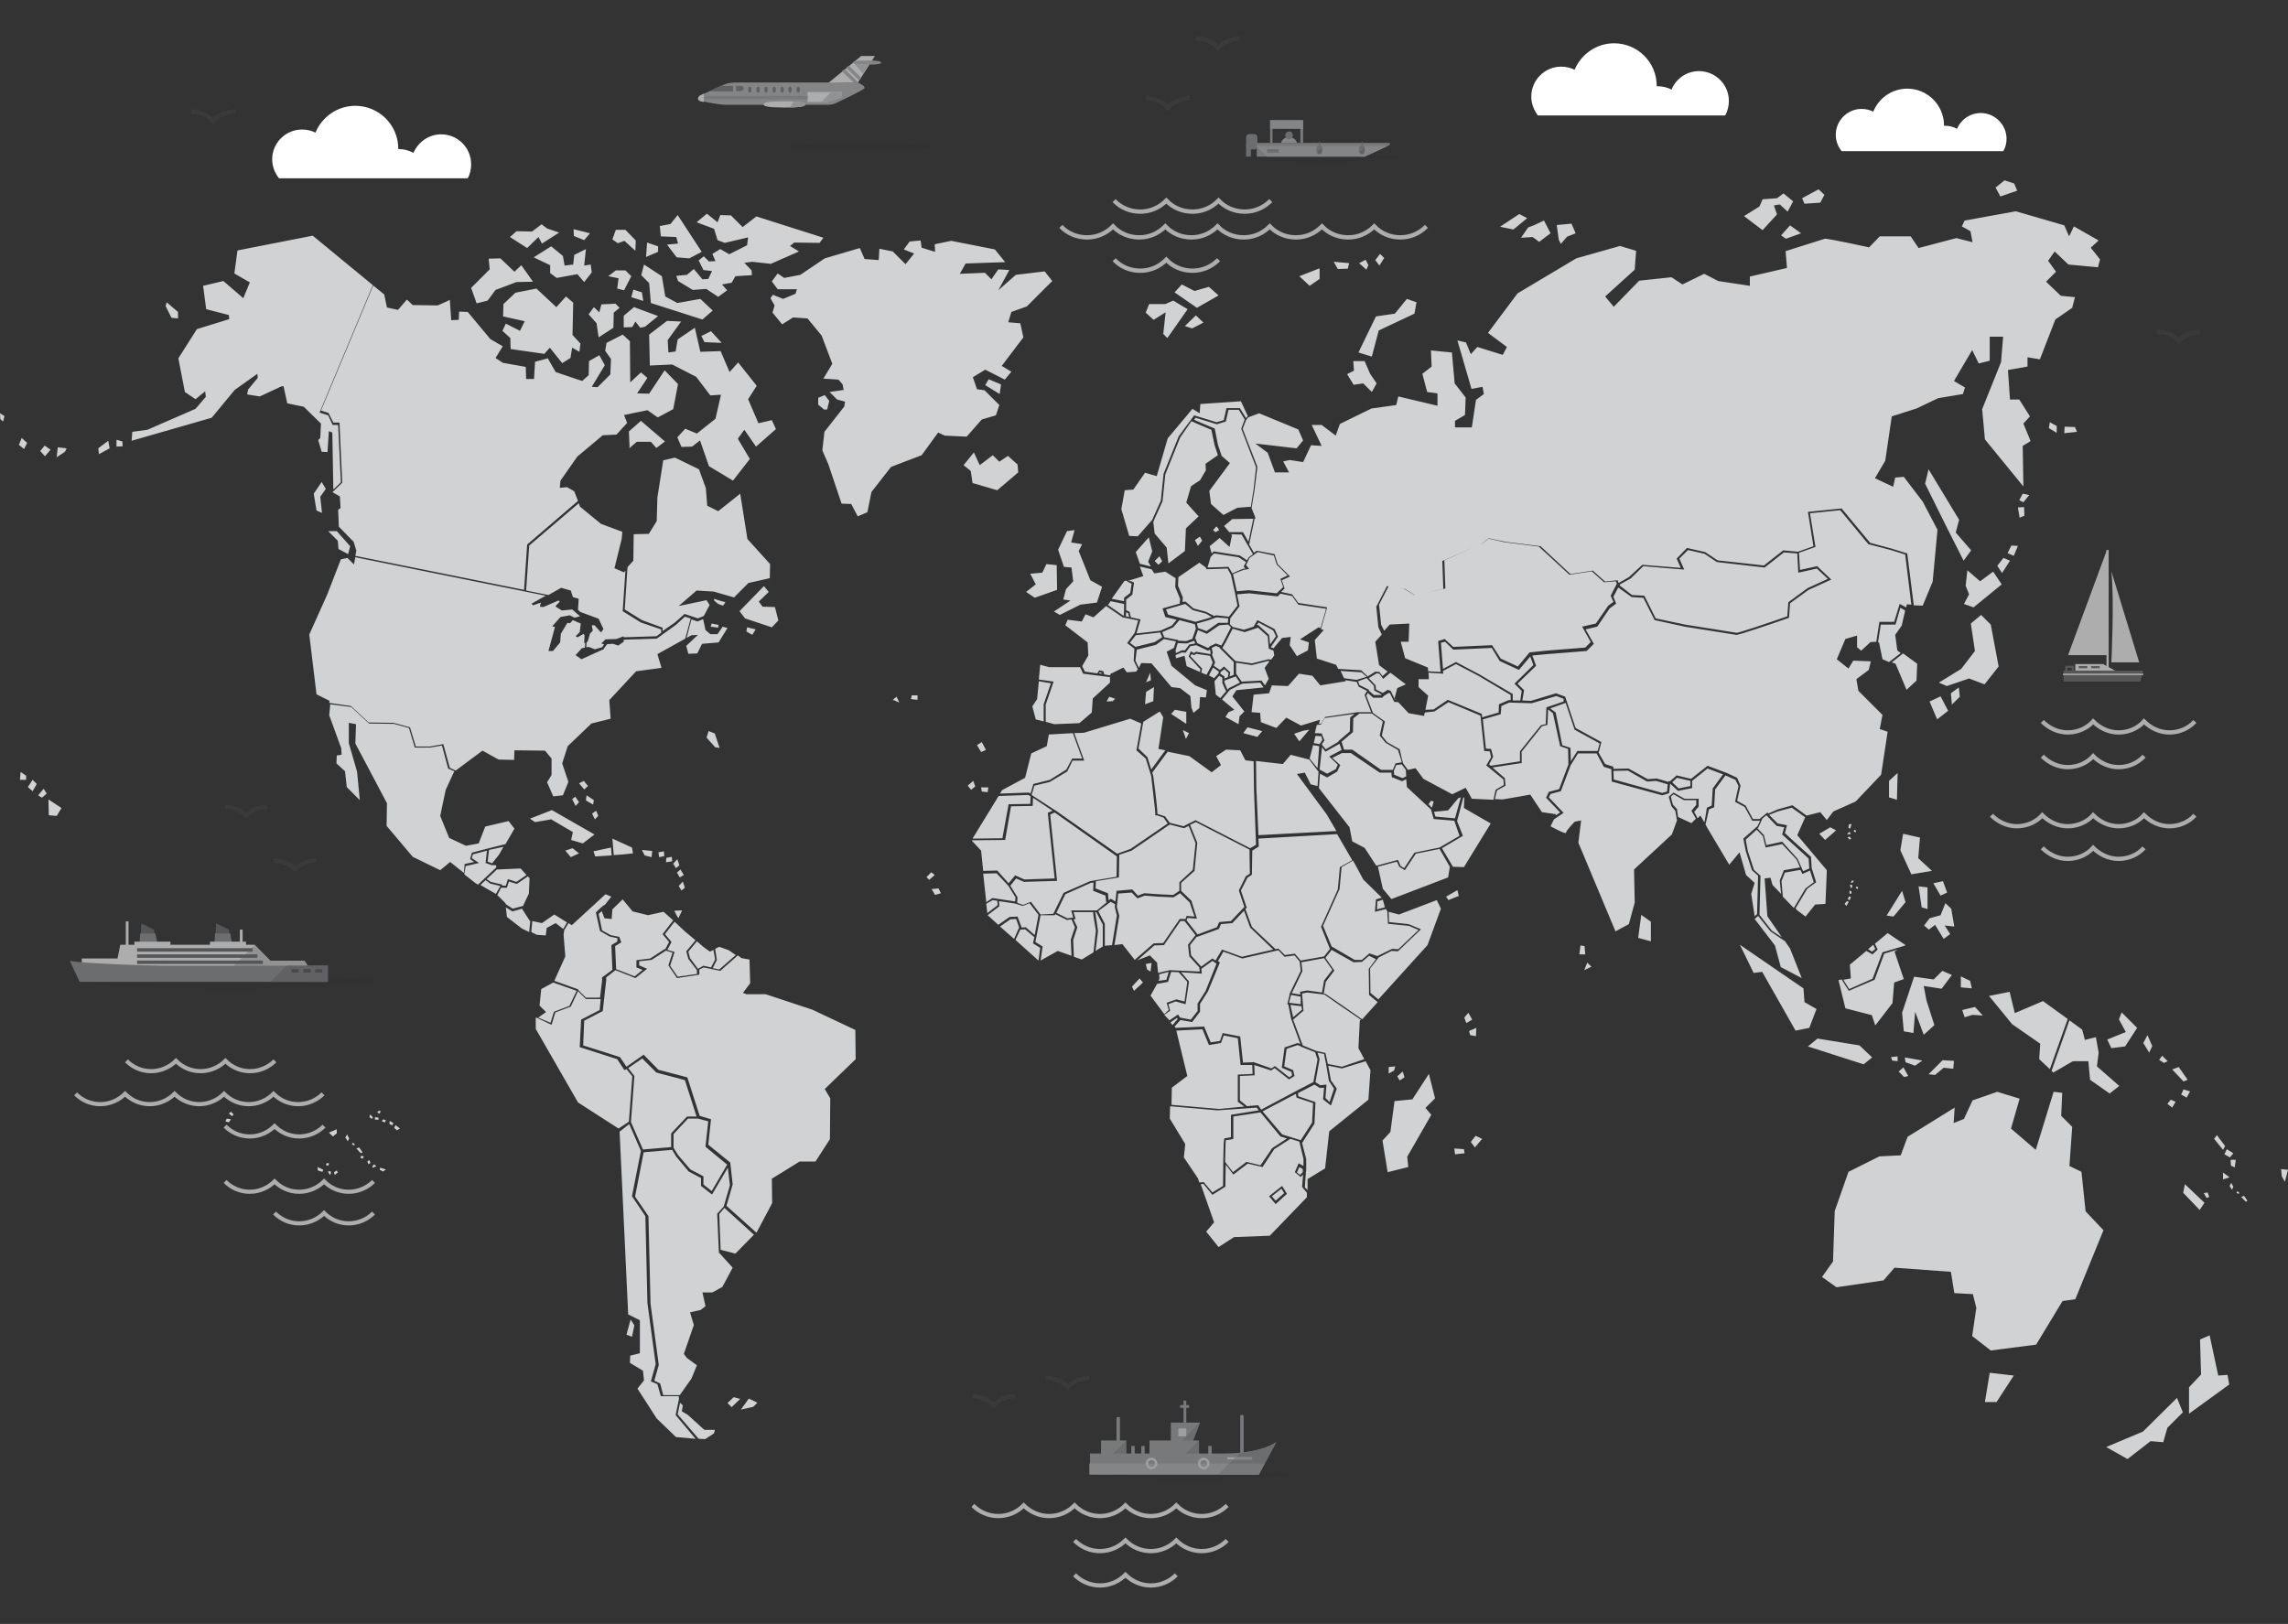 <?xml version="1.0" encoding="utf-8"?>
<!-- Generator: Adobe Illustrator 22.1.0, SVG Export Plug-In . SVG Version: 6.00 Build 0)  -->
<svg version="1.1" id="Layer_1" xmlns="http://www.w3.org/2000/svg" xmlns:xlink="http://www.w3.org/1999/xlink" x="0px" y="0px"
	 viewBox="0 0 665.8 472.7" style="enable-background:new 0 0 665.8 472.7;" xml:space="preserve">
<rect x="0" y="0" width="665.8" height="472.7" fill="#333333" stroke="none"/>
<style type="text/css">
	.st0{fill:#D0D2D3;}
	.st1{fill:#FFFFFF;}
	.st2{opacity:0.6;}
	.st3{fill:none;stroke:#404041;stroke-width:1.261;stroke-miterlimit:10;}
	.st4{fill:none;stroke:#404041;stroke-width:1.238;stroke-miterlimit:10;}
	.st5{fill:none;stroke:#FFFFFF;stroke-width:1.238;stroke-miterlimit:10;}
	.st6{fill:none;stroke:#FFFFFF;stroke-width:0.631;stroke-miterlimit:10;}
	.st7{fill:#6D6E70;}
	.st8{fill:none;stroke:#6D6E70;stroke-width:0.631;stroke-miterlimit:10;}
	.st9{fill:none;stroke:#FFFFFF;stroke-width:0.413;stroke-miterlimit:10;}
	.st10{opacity:0.1;fill:#231F20;enable-background:new    ;}
	.st11{fill:#BBBDBF;}
	.st12{fill:#808184;}
	.st13{fill:#A6A8AB;}
	.st14{fill:none;stroke:#FFFFFF;stroke-width:1.205;stroke-miterlimit:10;}
	.st15{fill:none;stroke:#404041;stroke-width:1.205;stroke-miterlimit:10;}
	.st16{fill:#929497;}
	.st17{fill:#58595B;}
	.st18{fill:none;stroke:#FFFFFF;stroke-width:1.228;stroke-miterlimit:10;}
	.st19{fill:none;stroke:#404041;stroke-width:1.228;stroke-miterlimit:10;}
	.st20{fill:#E6E7E8;}
	.st21{fill:none;stroke:#FFFFFF;stroke-width:1.261;stroke-miterlimit:10;}
</style>
<g>
	<path class="st0" d="M336,163.3l1.4-1.4l0.8,1.5l-1.1,1L336,163.3z M328.3,178.5l-0.6-0.3l-0.1,1.2l1,0.2L328.3,178.5z
		 M343.4,127.4l-4.3,10.7l-0.8,7.8l-2.7,6l0.4,3.4l3.5,4.1l0.5,4.6l4.8-3.6l0.3-6.6l3.7-3.5l-3.6-4l1.4-4.8l2.6-1.7l1.7-2.9
		l-0.1-1.9l3.6-2.5l-1-3.1l-0.9-4.3c-3.8-1.6-5.2-2.2-5.8-2.5L343.4,127.4z M372.6,168.5l2.1-1l-3.2-3.2l-0.8-2.6l-4.7-1l-2.4,1.7
		l-1,2.1l0.9,1.1l-1.7,0.3l-3,1.2l1.1,5l3.5-0.3l8.1,0.9l1.9-1.8L372.6,168.5z M293.5,257.1l1.9-2.3l2.7,1.2l8.8-0.3l-2-19.1
		l1.4-0.6l-5.7-3.8l-0.1,2.4l-6.3,0.1l-1.7,9.8l-9.6,0.1l-0.1,0.1l2.7,2.9l0.6,5.9l4.1-0.1L293.5,257.1z M365.5,136l-4.3-11.2l1-2.7
		l-1.7-2.8h-3l-0.8,3.4l-2.6,0.8l-6.2-1.9l-0.4,0.6c0.9,0.4,3.9,1.7,5.9,2.5l0.1,0.1l0.9,4.6l1.1,3.3l2.4,2.1l-6,8.1l0.5,3.8
		l3.6,3.2l4.1-2.1l3.9-0.3l0.8-5.1L365.5,136z M354,153.2l-1,1.1l0.7,0.6l1.1-0.6L354,153.2z M358.6,151.1l-2.4,2l1.5,1.8h4l1.6,2.8
		l1.4-6.7L358.6,151.1z M329.8,169.5l0.2,0.1l-0.5,3.5l-1.8,1.4v3.1l1,0.5l0.4,1.6l2.8,0.6l-1.2,4.1l6.9-0.8l3.4-1.5l1.4-1.7
		l-3.3-0.8l-0.8-2.5l5-1.4l0.1-1.4l-1.4-3.4v-0.1l0.1-2.5l-3-1.9l-3.2,0.5l-0.8-1.2l-3.4-0.8l1,2.8l-4.5,1.4
		C329,169.1,329.5,169.3,329.8,169.5z M284.3,216.9l1.2,2l1.4-0.6l-1.2-2.3L284.3,216.9z M285.7,230.4l1.7,0.2l0.2-1.4h-2.1
		L285.7,230.4z M293.5,234.1l6.3-0.1l0.1-2.2l-0.7-0.4l-8.6,0.3l-7.6,12.4l8.7-0.1L293.5,234.1z M283.2,227.3l-1.6,1.4l1,1.2l1.2-1
		L283.2,227.3z M298.3,226.4l-6.7,3.6l-0.6,1l8.4-0.3l0.5,0.3l0.8-2.8l4.8-1.2l4.8-3l1.7-3.2h2.9l-2.7-7.4l-7,0.4l-0.6,3.4l-4.5,2.1
		L298.3,226.4z M302.7,193.5l-0.4,4.3l4.3,0.6l-2.3,6.7v5l2.5,0.7l7.3-0.3l3.6-3.1l0.3-4.1l5-4.6v-1.6l-7.8-1l-0.9-1.9h-9
		L302.7,193.5z M301.4,209.4l2.3,0.6v-5l2.1-6.1l-3.5-0.6l-0.5,5.2l-1.4,2.1L301.4,209.4z M358.2,155.5l0.3,0.3l-0.7,3.4l-2.9-2.6
		L352,159l0.6,2.1l0.6-0.6l7.6,1.2l2.1,1.4l0.4-0.8l1.3-1l-3.3-5.7L358.2,155.5L358.2,155.5z M353.3,197.4l1.2-1.3l0.2-0.6l-1.7-1.2
		l-1.2,2.3L353.3,197.4L353.3,197.4z M357.2,200.8l0.4-0.5l3.2-1.6l-1.2-1.8l-3.3,1.2v0.5C356.6,199.4,357,200.3,357.2,200.8z
		 M355.1,203.2l1.7-2c-0.2-0.3-0.5-1-1.1-2.4v-0.1v-1.4l-0.9-0.6l-1.4,1.6l0.4,3.9L355.1,203.2z M344.8,189.3l1.3-1.7l1.7-0.3
		l-0.3-0.8l-2.1,0.8l-2.7-0.1l-0.6,2.1l0.1,0.8l1.7-0.8L344.8,189.3z M351.1,196.4l1.4-2.6l0.4-1l-0.8-1.9l-4-0.6l-0.6,0.4l-0.8-0.3
		l-0.3,0.6l3.4,3.6l-0.2,1.2L351.1,196.4z M367.3,212.8l-4.3-1.1l-1.2,1.7l4.1,1.1L367.3,212.8z M344.7,190.9l0.6,3l3.9,1.7l0.1-0.8
		l-3.4-3.7l0.6-1.5l1,0.5l0.5-0.4l4.2,0.7l0.1-0.3l-0.2-1l-0.6,0.3l-3.4-1.6l-1.7,0.3l-1.4,1.9l-1.1-0.1l-1.8,0.8l0.1,0.9
		L344.7,190.9z M354.8,182l-3.6,2.5l-2.6-1.1l-0.8,2.3l0.6,1.5l3.1,1.4l0.5-0.3l-0.1-0.1l1.9-0.9l1.6,0.6l0.8-1.4l2-3.9l-0.8-0.8
		L354.8,182z M335.6,204.1l0.2-4.1l-2.3,1.4l-0.3,3.6L335.6,204.1z M341.9,206.6l-1.1,1.2l4.4,2.9v-3.5L341.9,206.6z M333.9,220.4
		l1.1,3.6l4.1-5.6l-2-0.4l1.4-9.2l-1-1.7l-4.8,3l-1.4,7.8L333.9,220.4z M334.7,195.8l-1.2,2.8l1.4-0.6L334.7,195.8z M339.9,178.9
		l8,2.1l3.5-1l1.2-0.4l-1.7-1l-3.8-1l-2.2-1.8l-5.6,1.6L339.9,178.9z M351.1,183.7l3.4-2.4h2.8l0.1-1.3l-3.4-0.3l-2.5,0.9l-3.2,0.9
		l0.3,1.3L351.1,183.7z M338.2,184l0.6,1.5l4.1,0.8l-0.1,0.2l2.4,0.1l1.9-0.7l-0.1-0.1l1-2.8l-0.3-1.3l-4.5-1.2l-1.8,2.1L338.2,184z
		 M346,213.4l-1.8-0.9l0.9,2.6L346,213.4z M324.4,264l0.1-0.8l-1.3-0.7l-3.6,2.7l1.9,3.7v6.4l2.1-0.2l1.4-8.6L324.4,264z M552.2,225
		l-2.5,2.3v4.8l2.3,0.7L552.2,225z M551,266.8l3.5-4.2l-1-3.3l-4.5,7.2L551,266.8z M550.5,192.8l1.1,0.4l3.2,7.6l2.9-2.7l0.2-4.9
		l-4.1-3L550.5,192.8z M564.7,260.7l1.9-0.9l-1.2-3.3l-2.8,0.6L564.7,260.7z M288.8,261.4l6.6,1l0.1-1.2l-2.1-3.4l-3.4-3.6l-3.9,0.1
		l0.9,8.3L288.8,261.4z M560.9,264.6v-6.3l-2.6-0.3l0.9,6.1L560.9,264.6z M559.4,308.7l-5.1-0.9l0.2,1.4l2.8,1L559.4,308.7z
		 M544.8,277l0.9-0.8l-0.6-1.2l-1.5,1.3L544.8,277z M551.6,181.8h-4.3l-0.8,5.2h0.3l1,4.9l1.9,0.8l3.4-2.6l-1-0.8l-0.6-4.5l1.9-2.7
		l1-4.4l-1.4-0.8L551.6,181.8z M587.7,150.7l1.4-0.6l-0.1-2.5l-1.8,0.1L587.7,150.7z M561.2,136.6l-1,4.2l6.2,12.5l5,9.9l2.2-3
		l-4.5-5.2l1-3.7L561.2,136.6z M570,200.1l-2.3,1.7l0.3,3.3l2.3-2.3L570,200.1z M590.5,144.1l-1.9-0.4l-1,1.9l1.2,0.6L590.5,144.1z
		 M562.9,298.4l-2.3-7.2l-0.8-4.2l5.2,0.8l3-4l-2.8-1.2l-2.5,2.5l-5.7-0.8l-3.5,10.5l0.5,5.4l2.8,0.5l0.5-6.2l2.5,6.7L562.9,298.4z
		 M552.5,311.9l1.6,1.6l1.2-0.3l-1.4-2.5L552.5,311.9z M567.8,264.5l-1.7-1.6l-1.4,3.5l-3.2,0.9l-1.6,2.1l1.4,1.2l1.8-1.4l2.5,4.1
		l1.9-1.4l-1.6-2.5l2.8,0.3L567.8,264.5z M565.6,310.8l2.8,0.3l0.2-2.3l-3.3-0.2l-4.1,4.1l1.9,0.2L565.6,310.8z M538.1,287.9l6.8-3
		l2.9-7.7l6.4-1.9l0.3-0.2l-5.2-3.5l-3.7,3.1l0.8,1.7l-1.5,1.4l-1.8-1l-4.8,4l0.3,4l-2.2,0.4L538.1,287.9z M362.1,322.1l-1.9-1.4
		v-7.9l4.3-0.2l-0.1-2.6L361,310l-0.8-7.8l-4.1-0.8l-0.8,2.2l-3.5,0.6l-1.9-4.6l-7.6,0.4l3.2,13.2l-4.5,3.4l-0.1,5l13.8,1.2
		L362.1,322.1z M400.7,264.7l2.3-0.6l-0.6-2.2l-1.6,0.5L400.7,264.7z M331.1,260.7l1.9-0.7l4.1,0.3l4.3,0.2l1.8-1.2v-2.5l3.9-3.6
		l0.8-7.8l-2-5c-0.6,0.3-1.2,0.6-1.2,0.6c-0.1,0.1-0.2,0.1-4.3-1l-11.1,7.6l-3.6,1.2l-0.1,6.6l-6.7,1.1l-0.1,2.1l3.6,1.4l0.2,2.1
		l0.6-0.5l1.4,0.8l0.3-3.1l4.6-0.4L331.1,260.7z M397,308.3l-1.7-3.2l0.4-8l0.3-0.3c-3-2-9.5-6.5-10.6-7.3l-5-0.6l-1.5,0.3l0.4,5
		l-3,2.6l2.8,7.5l3.9,1.6l2.7,0.6l0.7,3.2l4.1,0.8L397,308.3z M348.3,267.4l-2.8-0.2l-0.2,0.7l3.2,4.1l5.6-2.1l0.7-1.5l3.4-0.3
		l3.9-4.1l-1.6-4.8l2-4.1l1.2-0.8l-0.1-7l-15.6-8c-0.3,0.1-1,0.5-1.7,0.8l2.1,5.2v0.1l-0.8,8.1l-3.9,3.5v2.3l3,2.9L348.3,267.4z
		 M564.7,202.7l-3.2,1.5l2.2,5.2l3.2-2.5L564.7,202.7z M290.3,263.5l-0.1-1.3l-1.3-0.2l-1.8,1H287l0.3,2.8L290.3,263.5z M306.5,266
		l3-6.1l7.7-3.4l7.7-1.3l0.1-5.9l0,0l-0.1-0.1l-18-12.7l-1.3,0.6l2,19.3l-9.6,0.3l-2.3-1l-1.7,2.1l2.1,3.4l-0.1,1.6l1.7,0.6l2.3-0.9
		l2.8,3.7L306.5,266L306.5,266z M367.7,200.1l-1-1.4l-5.2,0.3l-3.6,1.8l-2.3,2.8l3.6,3l-1.7,0.7l-0.9,1.4l3.8,2.1l0.3-2.3l1.4-1.4
		l-3.5-4.4l1.2-1.8L367.7,200.1z M454.6,216.9l2.4,0.8l0.1,3.9l1.9-3h5.9l0.6-2.2l-7.3-4l-2.6-7.8l-4.5,1.6l1.6,1.2L454.6,216.9z
		 M442.3,218.7l6.1-7.6l1.4-0.3l0.2-4.9l5-1.7v-0.8l-2.1-0.8l-7.2,2.1l-6.5-0.2l-2.3,1l-0.2,2.4l-5.2,1.5l0.9,8.5l1.5,0.1l0.6,2.3
		l-1.2,2.2l0.5,0.4l8.5-1.3L442.3,218.7L442.3,218.7z M474.9,173.2l3.6,0.2l3.3,6.6l8.5,1.8c0.6,0.1,14.5,2.3,15.1,2.4
		c0.6,0,9-2.8,14.7-4.8l0.3-4.1l5.6-4.1l5.9-2.7l-3.2-3l-5.4,1.2l-0.3-5.6l-3.9-0.3l-5.6,4.4l-13.9-1.6l-3.6-2.4l-4.8-1.1l-2.5,2.5
		l1.4,3.2l-11.9-1l-3.7,3.6l-3.1,1.7l0,0l-0.1,0.3L474.9,173.2z M421.9,252.3l-3-5.2l-6.9,1.4l-3.2,4.8l-1.6-1l-0.7-1.5l-5.6,1.5
		l0.1,0.1l1.4,6.3l2.5,3l16.5-6.3L421.9,252.3z M553.8,242.7l-0.8,4.8l3.2,7l6-1l-4-3.7l0.5-6L553.8,242.7z M424.4,232.3l-3,3.6
		l-4.1,0.4l0.4,1.4l5.7,0.5l1.7-6.1L424.4,232.3z M428.3,232.5l6.3,0.3l0.6-2.9l2.4-1.4l-0.1-1.6l-5-4.1l1.4-2.4l-0.4-1.7l-1.6-0.1
		l-1.1-10.3l-9.3-3.9l-4.1,2.7l-2.8,0.3l-0.2,1l-4.5-0.8l-3-3.2l-1.2-0.1l-1.2-2.5l-0.4-0.1l-1.3,0.8l-0.6,0.6h-2.6l-1.6-1.4
		l-0.4,0.8l1.9,5l3.5,2.5l-0.9,4.1l1.5,1.9l3.7,2.1l0.7,3.1l0.3,1l1.4,1.9l2.2-0.5l2.3,3.1l8.4,4.5l3.9-1.9L428.3,232.5z
		 M382.7,306.3l-4-1.6h-0.1v-0.1l-1-0.4l-3.2,1.1l-0.7,5.1l2.6,1.1l0.4,1.7l-1.6,1l-4.2-3.3l-1,0.7L365,310l0.1,3l-4.3,0.2v7.1
		l2,1.6l-0.1,0.1l3.4-0.3l0.9,1.3l10.5-5.6l0,0l4.8-2.5h-0.1l1.2-6.5L382.7,306.3z M381.8,326.8l0.3-5.7l-4.8-1.6l-0.2-1.1l-9.7,5.1
		l5.7,6.7l5.4,1.7L381.8,326.8z M386.9,320.8l1.3-3.9l-1.5-2.3l-0.8-4.8l-0.6-3l-1.9-0.4l0.6,1.9l-1.2,6.7l1.4,0.9l1.8-0.2l-0.3,3.9
		L386.9,320.8z M584.2,161l1.8,0.8l1.2-2.9l-1.9-0.1L584.2,161z M403.3,264.6l-3.2,0.8l0.3-3.6l1.7-0.5l-5.4-5.3l-2.3-4.3l-0.7-1.2
		l-3.3,1.9l-0.6,6.4l-4.8,10.7l2.5,6l0,0l6.7,3.9h2.1l2.2-1.9l2.3,0.8l4.3-2.1l1.8,0.1l5.9-5.6l-2.8-1.2l-6.1-0.6l-0.2-3.7l-0.1-0.1
		L403.3,264.6z M398.4,278.2l-2.1,1.8l-2.4,0.1l-6.4-3.6l-1.8,2.3l2.6,3.7l-2.5,3.3l-0.6,3.4l0.5,0.1c3.1,2.1,8.3,5.7,10.7,7.4
		l4.5-5l-2.5-2.1l-0.1-7.6l2.1-2.8L398.4,278.2z M547.4,225.5l1.9-12.5l-2.3-0.8l0.8-4.1l-7-7l-0.6-3.4l3.6-2.7l0.6-2.5l-5.1-0.2
		l-1.4,2.3l-3.4-2.7l2.5-5.9l3.4-1v3.4l1.2,1l2.7-2.5l1.7-0.1l0.9-5.8h4.3l1.6-5.2l1.9,1l0.2-0.9l1.3,0.1l-1.8-14.6l-4.2-1.3
		l-6.5-1.7l-0.1-0.1l-8.1-9.8l-8.8,0.9l1.6,9.8l-4.8,1.7l0.3,5l5-1.1l4.1,3.9l-6.6,3l-5.4,3.9l-0.3,4.2l-0.2,0.1
		c-5.4,1.9-14.6,5-15.1,4.9c-0.5-0.1-10.1-1.6-15.1-2.4l-8.7-1.9l-3.3-6.5l-3.4-0.2l-3.9-2.8l-1.4,2.7l0.8,2l-1.9,1.4l-3.6,5.3
		l-3.4,0.8l2.4,4.2l-2.1,2.1h-0.1l-11.4,0.9l-4.3,0.4l1.1,3l-5.4,5.2l1.9,1.9l-0.5,3l2.5,0.1l7.3-2.2l2.7,1v0.1l3,9l7.5,4.1
		l-0.8,3.1l1.9,3.3l2.4,0.8v0.6l4.4-0.1l5.6,3.1l2.6-0.2l3.4,1v-0.2h0.5l1.9-1.7l4.2,1l4.8-3.8l5.6,2.1l0,0l3,1.4l1,2.3l-1,4.4
		l2.5,1.4l2.1,3.9h1.9l2.3-1.9l0.3,0.3l2.7-1.2l4.3-1.2l4.1,3l4-1l1.9,2.3l1.9-2.5l6.5-2.9L547.4,225.5z M479.3,227.5L479.3,227.5
		l-5.6-3.2l-4.2,0.1l0.1,2.5l14.1,3.9l1.4-0.4l0.2-2.1l-3.4-1L479.3,227.5z M488.5,229.5l3.4-0.7v-1.5l-3.9-0.9l-1.4,1.3
		L488.5,229.5z M366.8,323.8l-7.9,1.2v6.5l-0.3,0.1c-0.3,0.1-1.3,0.2-1.9,0.3c-0.1,0.7-0.1,3.3-0.2,6.3l2.3,3l3.9-3l4.1,1l3.4-5
		l4.3-2.8l-1.9-0.6L366.8,323.8z M301,272.8L301,272.8l-2.7-2.3l-1.4,0.1l-1.4,3l6.7,6l0.5-3.7l-2.1-1.3L301,272.8z M318.8,276.8
		l2.1-1.3v-6.4l-1.9-3.6h-0.3c0.1,0.9,0.6,3.6,0.8,5.4v0.1v0.1L318.8,276.8z M322.1,262.6h-0.2l-0.2-1.9l-3.6-1.4l0.1-2.4l-0.8,0.1
		l-7.4,3.3l-2.6,5.4l3.2,1.6l1.7-0.2l-0.6-2.1h7.5L322.1,262.6z M295.7,267.5l-1.7,0.1l-3,2.1l4.1,3.6l1.4-3.2h0.1L295.7,267.5z
		 M532.6,240.8l-3.2,1.9l1.7,1.8l3.2-2.8L532.6,240.8z M340.3,297l2.5-1.7l0.6,0.9l3.1,0.6l2-2.5v-2.2l2.3-3.6l3.2-8l-1.2-0.8
		l-3.2,2.3l0.1,1.4l-6-0.4l2.3,2.7l-1,6.6l-2.9-0.8l-2.1,0.8l0.5,1.9l-1.7,1.2L340.3,297z M339.4,285.2l0.7-2.3l-2.8,0.7l0.1,1.3
		l-0.3,0.6L339.4,285.2z M349.1,282.8l-0.1-1.2l-2.9-3.2l-0.4-3.4l2.2-2.8l-3.2-4.1h-1.2l-4.8,7l-2.8,0.1l-4.9,4.3l3.6-1.4l2.1,2.1
		l0.3,3l3.4-0.8L349.1,282.8z M528.2,263.3l3-0.2l0.4-9.8l-8.6-10.2l2.3-5.2l-3.9-2.8l-4.1,1.1l-2.5,1l2.5,2.5l2.7,0.5l-0.6,2.3
		l2.8,2.6l4.8,4.3l0.2,3.3l1.3,4.1l-2.6,1.9l-3.4,5.7l0.4,0.5l2.5,1.9L528.2,263.3z M630.8,308.9l-1.6-1.6l-0.9,1.2l1.4,0.9
		L630.8,308.9z M632.1,322.4l1-1.7l-1.4-0.6l-1,1.2L632.1,322.4z M596.5,311.2l5.2-14.6l-7.2-5.2l-8.2,3.5l-1.5-6.2l-6,1.2l6.7,8.2
		l8.2,5.7l-0.3,4.5L596.5,311.2z M614.4,305.1l4-0.5l3.5-5.4l-4.5-4.5l-0.8,2l2,3.7l-5.4,2.2L614.4,305.1z M626.3,304.5l-1.4-3.2
		l-1.2,2.3l1.7,2.8L626.3,304.5z M647.5,333.6l-2.4-3.2l-0.8,1.1l2.6,3.2L647.5,333.6z M634.7,318.6l1.6,0.9l1-1.8l-1.9-0.6
		L634.7,318.6z M647.3,336l1.6,0.9l1-1.2l-1.9-1.2L647.3,336z M636.6,314.3l-2.6-3.7l-1.9,0.7l3.3,3.5L636.6,314.3z M581.6,194
		l-2.3-12.2l-2.8-2.8l-3,2.5l1.2,8l-4,5.2l-6.5,4l2.3,1l6.5-2.2l4.5,1.7L581.6,194z M511.4,241.1l1.9,2l0.7,2.9l4.6-1l4.5,5l1.6,3.6
		l1.8-0.8l-0.2-2.9l-4.6-4.2l-3.1-2.8l0.6-2.1l-2.2-0.4l-3-3.1l-1.3,1.1h0.1l-1.2,2.6L511.4,241.1z M527.8,256.8l-1.1-3.4l-2.2,1
		l-0.6-1.2l-4.5,0.8l-1,2.5l0.4,4.5l3.2,3.3l3.4-5.7L527.8,256.8z M570.6,284.2v3.2l3.2,0.3l-0.5-2.2L570.6,284.2z M515.6,270.9
		l2.9,1.9l-4.2-6.1l-0.8-11l1.7-0.2l0.6,2.1l2.5,2.6l-0.4-3.9l1.2-3l4.7-0.8l-1-2.3l-4.2-4.5l-4.8,1l-0.8-3.3l-1.8-1.9l-3.2,2.9
		l0.6,3.3l1.8,5.5l1.9,1.7l-0.3,11.4L515.6,270.9z M510.6,267.5l5.9,7.7l1.7,6.3l6.1,3.2l-3.4-8.6l-1.6-2.3v0.1l-4.1-2.8l-3.6-4.5
		L510.6,267.5z M299.6,262.9l-2,0.8l-2.2-0.7l-4.7-0.7l0.1,1.5l-3.4,2.6l3.1,2.8l3.3-2.3l2.3-0.1l1.2,3.2l1.2-0.1l2.6,2.3l1.1-5.9
		L299.6,262.9z M550.6,308.7l1.6,0.2v-1.4l-1.9,0.2L550.6,308.7z M551.3,277l0.9-0.6l-3.9,1.2l-2.8,7.6l-7.5,3.2l-2.1-3.3l-0.9,0.2
		l2,8.2l7.7,2l1,3l5-6.5l0.5-6l2.8-1L551.3,277z M285.1,135.4l-1.7-3.7l-3,3.7l2.1,1.7l0.5,3.5l7.2,2.1l6.1-5.2l-0.2-2.3l-2.8-2.5
		l-2.5,1.7l-1.9-1.9L285.1,135.4z M378.5,290.1l-2.8-0.5l-0.6,2.3l3.4,0.4L378.5,290.1z M325.1,248.5l3.9-1.4l10.8-7.4l-1.2-1.7
		c-0.8-0.3-1.7-0.6-2-0.7l-0.2,0.1l-0.3-0.3l0.1-0.2c0-1-0.8-7-1.2-11l-1.6-5.1l-2.7-2.4l1.4-7.8l-3.2-1.4l-13.5,4.1l-2.8,0.1l2.9,8
		h-3.4l-1.5,3.1l-0.1,0.1l-5,3l-4.5,1.1l-0.8,2.7l6.6,4.3l0,0l0.5,0.3l0,0L325.1,248.5z M370.5,276.4l-6.7-6.4l-1.8-4.9l-3.4,3.6
		l-3.3,0.3l-0.6,1.4l-6.3,2.3l-0.1-0.1l-2,2.5l0.3,3l2.9,3.2v0.1l3.3-2.4l0.9,0.6l1.9-3.2l5.8,2.1L370.5,276.4z M384.7,288.9
		l0.6-3.5l2.4-3.1l-2.4-3.4l-6.6,1.2l0.3,2.7l-0.1,0.1l-3,6.2l2.5,0.4l-0.1-0.8l2.1-0.4L384.7,288.9z M378.7,292.9l-3.2-0.4l0.8,3.6
		l2.6-2.2L378.7,292.9z M364.3,254.6l-1.3,0.9l-1.9,3.7l1.7,5l-0.4,0.4l1.9,5.2l6.9,6.5l0.8-0.2l1.9,1.9l2.9-0.4l1.7,2l6.8-1.2
		l1.8-2.3l-0.1,0.1l-2.6-6.5l0.1-0.1l4.8-10.7l0.6-6.5l3.6-2l-4.4-7.6l-22.9,1.3l0.1,2.3l-1.9,1.2L364.3,254.6z M342.5,296.3
		l-1.9,1.3l0.6,0.8l1.5-1.8L342.5,296.3z M371,310.3l4.2,3.3l0.8-0.6l-0.2-1l-2.8-1.2l0.8-5.9l3.8-1.3l0.8,0.3l-2.7-7.4l0,0
		l-0.8-4.1l-0.3-0.1l0.7-2.9h-0.1l3.3-6.8l-0.3-2.7l-1.5-1.8l-2.9,0.4l-1.8-1.9l-10.5,2.4l-5.5-2l-1.6,2.8l0.6,0.3l-3.5,8.5
		l-2.3,3.6v2.3l-2.3,3l-3.4-0.6l-1.7,1.9l0.3,0.4l8.3-0.4l1.9,4.6l2.7-0.4l0.8-2.3l5.1,1l0.8,7.6l2.9-0.1v-0.1l5.4,1.9L371,310.3z
		 M345,175.1l2.3,2l3.7,1l2.3,1.2l0.6-0.2l3.7,0.4l2.5-3.2l-0.7-3.6l-1.2-5.4l-1-1.8l-6.1,0.2l-0.2-0.5l-1.9-1.4l-6.1,4.2l-0.1,2.5
		l1.4,3.4l-0.1,1.3L345,175.1z M347.7,157.2l0.9,1.7l1.2-1.5l-0.6-1.2L347.7,157.2z M357.5,165l1.1,1.9l3-1.3l0.8-0.1l-0.5-0.6
		l0.7-1.3l-2.2-1.4l-7.1-1.1l-1,1l-0.9,3l0.1,0.1L357.5,165z M358.7,183l-2,3.9l-1,1.7l3.8,3.8l4.8,0.7l4.8-1.2h0.1
		c0.1,0,0.3,0.1,0.7,0.1l0.9-1.2l-0.2-1.4l-1.4-0.6l-0.3-3.6l-2.8-2.5l-3.9,1.3L358.7,183z M322,204.2l1.8-0.1l0.7-0.7l-1.7-0.6
		L322,204.2z M369.3,184.8l0.3,2.8l1.7-2.4l-0.8-1.7l-4.3-2.3l-0.5,0.8l0.4-0.1L369.3,184.8z M360.9,218.4l-4.1-0.2l-2.9,1.9
		l1.4,2.6l-2.7,2.1l-6.5-4.7l-6.3-1.3l-4.5,6.1l0.3,1c1,7.5,1.2,10.1,1.2,11c0.3,0.1,1,0.3,2.1,0.7h0.1l1.4,1.9c1.7,0.4,3.6,0.9,4,1
		c0.3-0.2,2.2-1.1,3.4-1.7l0.1-0.1l0.1,0.1l15.8,8.1l1.7-1l-0.6-16.2l-0.1-8.1l-2.4-0.3L360.9,218.4z M332.1,193l3,0.1l5.8,6.9
		l2.5,0.3l3,2.3l0.3,3.4l0.6,1.5l1.7-1.4l0.2-3.2l1.7,0.1l0.3-2.1l-3.4-1.4l-6.9-5.7l-1.4-4.1l2.1-1.1l0.6-1.9l-3.5-0.7l-2.3,1.7
		l-5.6,1.4l-0.4,3.2l1,2.1L332.1,193z M338.2,185.5l-0.6-1.4l-7.1,0.8l-1.7,2.2l1.6,1.2l5.6-1.4L338.2,185.5z M379.2,212.7l-2.6,0.9
		l1.5,2.2l2.9-3.4L379.2,212.7z M381.9,196.7l-3.9-0.6l-3.2,3.6l-4.7-0.2l-0.8,2.3l-4.5,0.4l-0.6,5.1l2.5,0.2l0.2,2.7l4.5,1.7l2.9-3
		l4.3,2.3l5.5-1.7l-0.3,1.2l0.7-0.1l1.1-1.9l9.5-1.4h3.9l-1.9-5l0.7-1.2l-2.4-1.2l-0.6-1.4l-3.3-0.5l0.1,0.3l-7.4,1.2L381.9,196.7z
		 M410.1,181.5l-0.2,5.3h-2.3l1.3,4.8l6.6,2.7l0.1,1.1l3.6,0.2l-0.7-9l1.9-0.6l2.5,2.3l11.3-0.5l2.5,3.9l5,2.3l3.4-4.1l4.8-0.5
		l11.4-0.9l1.6-1.6l-2.5-4.5l4-0.9l3.6-5.2l1.5-1.1l-0.8-1.8l1.8-3.5l-0.3-0.7l-3.4,0.3l-3.6-3.2l-6.5,1l-8.9-8.2l-10.1-1.3l-4.5-1
		l-2,1.5l-10.9,4.8l0.3,8.2l-8.9,2l-3.1-1.9l-4.5-0.8l-2.8,5.4l0.6,5.8l0.9,1.8l1.6-1.8L410.1,181.5z M442.4,203.9l0.4-2.8l-2.1-2.1
		l5.5-5.4l-0.9-2.5L442,195l-5.6-2.6l-2.3-3.8l-11.2,0.5l-2.4-2.3l-1.2,0.3l0.6,7.6l3.8-2l6.8,3.6l9.7,5.7v1.9L442.4,203.9z
		 M377.8,176l-1.8-2.5l-3.4-0.7l-0.8,0.8l-8.3-0.9L360,173l0.7,3.5L358,180l-0.1,1.7l0.8,0.8l3.3,0.8l2.8-0.9l1.1-1.9l5,2.6l1,2.2
		l-2.1,3.1l0.8,0.3l2.5-3l2.5-0.3l-0.3,2.4l2.1,3.2l3.2-1.7l0.3-2.3l-2.6-0.9l5.4-3.5l0.6,0.2l1.6-5.6L377.8,176z M329.3,169.9
		c-0.7-0.3-1.2-0.6-1.6-0.9l-0.5,0.1l-3.7,5.2l3.6,0.7v-1l1.8-1.4L329.3,169.9z M388.7,223.9l0.6-1.3l-2.5-2.4l3.6-1.9l-0.6-1.8
		l-4.1,2.3l-1-1.3l-0.7,6.5l2.2,1.2L388.7,223.9z M417.2,206.5l4.1-2.8l9.9,4.1l0.1,1l4.8-1.4l0.1-2.4l2.8-1.2h0.6v-1.5l-9.4-5.6
		l-6.5-3.4l-3.8,2l0.1,0.8l-4.3-0.3l0.1,1.9h-3v2.3l2.8,2.5l-0.8,4.1L417.2,206.5z M334.1,163.5l1.2-3l-1-4.1l-3.8,4.3l1.2,3.4
		l3.2,0.8L334.1,163.5z M287.7,110.4l-1,1.7l4.2,2.6l0.4-2.8L287.7,110.4z M383.4,223.6l0.5-6.4l-1.8-0.3l-1,3.9L383.4,223.6z
		 M385.4,215.5l-0.8,1.2h0.1v0.1l1.1,1.3l3.7-2.2l-0.1-0.1l3.4-2.9l0.1-4.1l1.3-1l-8.7,1.2l-1.1,1.9l-1.2,0.1l-0.6,2.4l2,0.1
		L385.4,215.5z M369,192.4l-4.7,1.2l-4.6-0.7v3.2l1.7,2.4l0.1-0.1l5.6-0.3l1,1.4l1.1-1.9l-1.2-3.2l1.4-1.9
		C369.3,192.4,369.1,192.4,369,192.4z M384.8,215.4l-0.3-1.1l-1.7-0.1l-0.5,2.1l1.7,0.3L384.8,215.4z M406.8,218.3l-3.6-2.1
		l-1.7-2.1l0.9-4.1l-3.2-2.3h-3.6l-1.8,1.4l-0.1,4l-3.3,2.8l0.7,2.3h2.4l8.4,5.9h3.4l0.8-1.9l1.8-0.3l-0.2-0.8L406.8,218.3z
		 M401.4,196.1l-0.8-0.1l-2.3,1.4l2,2.1l0.1,1.2l2,1l1.4-0.9l0.9,0.3l1.2,2.5h0.2l-0.3-0.3l0.8-3l2.5-1.1l-4.5-3.4l-2.1,1.8
		L401.4,196.1z M395.2,198.3l0.4,1.1l2.8,1.4l-0.1,0.2l1.5,1.3h2.1l0.1-0.2l-2.1-1.1l-0.1-1.4l-2.1-2.2L395.2,198.3z M406.3,222.7
		l-0.7,1.7l0.1,1.1l2.4,1l1.1-0.5l-0.1-1.9l-1.2-1.6L406.3,222.7z M574,295.4l3,0.2l-2.3-2.5l-3.7,0.9l0.7,2.1L574,295.4z
		 M211.7,408.4l1.2,1.2l2.5-2.4l-1.9-0.5L211.7,408.4z M248.9,299.8l-12.5-5.9l-13.6-4.5h-5.6l-1-0.4l2.1-2.8l-0.2-6.9l-2.3-0.4
		l-1.1-0.8l-5.1,4.5l-4.8-1l-1.3,0.6v1.5l-6.5,1l-2.5-3.7l1.2-3.7l-1.9-0.6l-4.2,2.7l-3.6,0.4v1.2l2.3,1l-3.4,2.7l-5.8-2.3l-2.7,2.1
		v0.8l-1,9l-5.4,2.8l-0.3,7.2l10.7,3.4l1.9,2.8l5-3.5l4.3,4.4l8.4,2.2l3.6,11.2l3.3,1l-0.8,7.4l6.4,5.2l0.7,6.3v0.1l-1.8,6.2
		l8.7,7.8l0.1-0.1l4.5-8.5l-0.1-7.1l8.1-5h4.6l4.2-6.5l0.1-11.9L240,317l9-8.7L248.9,299.8z M14.7,130.9l-1.7-1.2l-1.3,1.6l1.4,1.5
		L14.7,130.9z M215.6,410.3l3.6-0.8l1.2-1.2l-2.5-1.2L215.6,410.3z M318.9,270.9c-0.6-3.4-0.8-4.9-0.8-5.4h-5.7l0.6,2l-0.6,0.1
		l1.1,2.3l-1.2,3.7l0.2,4.9l2.3,0.8l3.4-2.1L318.9,270.9z M196.6,411.9l1-4.8l-0.1-0.7h-5.2l-1-3.5l-1.9-0.8l1.4-5l-2.4-17.8
		l-0.6-25.3l-3.9-5.8l2.6-13.2l-3.4-7.8l-2.8,2.2l2.5,53.2l3.4,1.7v9.6l-2.8,0.7l-0.1,2.1l3.8,2.3l0.3,2.8l-1.9,2.4l5.6,8.7l5.6,5.4
		l5.7,0.5L196.6,411.9z M204.4,415.7l-4.3-3.9l-1.7-1l0.3-1.7l-0.8-0.8l-0.7,3.4l6.1,7.1l1.9,0.1l2.6-1.7l0.2-1H205L204.4,415.7z
		 M184.6,385.8l-1.1-1.7l-1.2,4.4l1.6,0.6L184.6,385.8z M311.6,273.5l1.2-3.6l-1-2.3l-1.3,0.2l-3.4-1.7l-0.2,0.3h-4.1l-1.5,7.8
		l2.1,1.3l-0.6,4.1l5-2.8l4,1.4L311.6,273.5z M259.8,203.7l1.9,0.8l-0.8-1.7L259.8,203.7z M271.1,258.8l1,1.7l1.7-0.5l-0.7-1.4
		L271.1,258.8z M285.7,122.1l4.1-1.2l1-3l-4.3-4.3l-2.2-0.3l-1.2-3.5l3.6-2.2l5.7,2.9l1.9-2.3l-2.8-1.7l6.3-8.3l-0.9-4.1l-3.5-0.3
		l0.9-3l4.5-1.6l7.4-7.4L304,79l-8.4,1l-5.1,4.5l3.2-5.9l-3.2-0.2l-2,2.9l-1.9-1.9l-7.3,0.3l1.7-3l11.5-0.4l-3-3.7l-12.7-2.5l-4.8,1
		l0.1,2.2l-3.9-1.2l-0.3-2.1l-3.2,0.3l-1.7,2.3l3,1.2l-2.5,3.1l-3.7-3.7l-3.9-0.8l-0.2,3.3l-4.1-0.3l-1.4-3.2l-10.2,3l-7.1,4.8
		l-4.7,0.9l-1.9-1.3l-1.7,2.3l1.7,2.3h5.6l-0.4,1.3l-3.6,1.5l-3-1.2l-0.7,1l1.2,2.1l-0.6,2.1l2.8,3.4l3.2-2l4.2,0.3l4.1,5l3.1,8.2
		l-2.6,4.3l4.4,0.3l1.2,1.4l0.3,1.6l-4.1,0.6l2.2,2.2l2.3,0.6l-0.2,1.4l-5.8,7.4l-0.6,5.4l1.7,3.9l3.9,11.6l2.8,0.1l1.9,3.6l2.8-1.2
		l1.2-5.9l5.7-7.3l8.9-3.4l4.8-6.6l1.9,0.9l6.4,0.3L285.7,122.1z M191,312.2l-4.1-4.1l-4.1,2.8l1.8,2.3v0.1l-1,13.3l3.5,8l8.2-0.7
		v-4l0.1-0.1c4.5-4.8,4.5-4.8,4.6-4.8h2.7l-3.4-10.6L191,312.2z M240.7,119.2l0.6-2.5l-1.3-1.7l-1.9,0.8v2l1.7,1.4L240.7,119.2
		L240.7,119.2z M219.9,183.2l-2.5-0.6l-0.2,1.2l1.7,1L219.9,183.2z M265.1,203.5l1.9,0.2v-1.3h-1.7L265.1,203.5z M271,253.9
		l-1.4,1.4l0.8,0.8l1.6-1.4L271,253.9z M209.4,364.8L209.4,364.8l-0.2-0.1l-0.5-11.4l1.9-2.1l1.8-6.2l-0.6-5.1l-4.6,7.8l-3.2-2.5
		v-2.3l-3.6-1.9l-3.6-4.3l-1.2-2l-8.3,0.7l-2.5,12.9l3.9,5.7v0.1l0.6,25.4l2.4,17.8l-1.3,4.6l1.7,0.8l0.9,3.4h4.8l3.4-4.8l1.6-3.9
		l-2.9-2.1l-0.9-1.2l2.9-8.4l-1.1-3.7l3.1-0.7l1.4-1.1l-0.9-4h2.9l2.9-1.6l3-5.6L209.4,364.8z M14.2,237.3l2.3,0.2l1.4-2.3l-3.8-2.5
		L14.2,237.3z M11.1,231.5l1.1,0.7l1.4-1.2l-0.9-1.4L11.1,231.5z M8.1,229.1l1.4,1.2l1.2-2.1l-1.2-1.2L8.1,229.1z M16.5,133.1
		l2.4-1.6l0.5-1l-2.6-0.3L16.5,133.1z M0.1,122l0.8,0.7l0.4-1.6L0,120.3L0.1,122z M28.6,130.5l0.2,1.7l3.1-1.7l-0.4-2.2L28.6,130.5z
		 M5.5,129.5l1.5,1.2l0.9-1.8l-1.6-1.4L5.5,129.5z M5.8,227h1.8v-1.2L6,224.7L5.8,227z M135.2,251.5l2.8-0.6l-1.2-0.8l0.5-1.9
		l4.6-1.2l0,0l5.2-1.3l2.6-4.5L148,239l-6.8,1.6l-1.9,4.9l-3.7,0.7l-4.9-2.3l-2.6-6.4l1.6-7.6l2.5-5.4l-1.8-0.8l-1.8-6.7l-3.4,0.6
		h-4.5l-1.7-5.7l-4.4-1.2l-7.2-0.1l-5.2-4.8l-6.1-0.8l-0.3,3.2l3.5,9.6l0.1,1.9l-1.4,0.2l-0.1,2.3l2.5,2.3l0.5,4.6l3.8,3.8l-0.8-8.3
		l-2.4-8.3v-5.9l2.1,0.4l-0.2,5.6l9.2,17.4l-0.1,6.6l7.6,9l8,3.9l2.9-2.4l4,3.2L135.2,251.5z M154.3,268.1h-0.1l-2.3-3.6l0,0
		l-2.8,0.8l-1.9-1.2l0.3,2.8l4.4,3.4l2.1,1L154.3,268.1z M147.2,263.2l2,1.3l3-0.8l1.7-3.6l0.2-4.5l-0.5-0.5l-3.2,2.2l-2.3-0.7
		l-0.6,1.8h-1.7l-1.1,2.2l0.4,0.3l1.9,1.9L147.2,263.2z M33.9,128v2l1.8-0.1l-0.1-1.4L33.9,128z M183,326.5l1-13.2l-1.7-2.1
		l-0.6,0.3l-2.1-3.2l-10.9-3.5l0.4-8l5.4-2.8l0.3-3.2h-4.3l-2.3-2.3l-2.1,4.5l-4.5,1.7l-1.1,3.6l-4.4-2.1l-0.2,0.1v3.2l12.3,21.4
		l11.8,7.6L183,326.5z M206.1,326.4l-3-0.8h-2.9c-0.5,0.5-2.7,2.9-4.2,4.5v4l1.3,2.1l3.6,4.2l3.8,2v2.4l2.4,1.9l4.5-7.7l-6.3-5.2
		v-0.1L206.1,326.4z M93.2,127.5l-0.6,0.6l1,3.4l1.7,0.1l0.4-6.1l1,0.4l0.3,16.6l2.2-2.1l-0.8-16.7h-1.6l-1.3-2.8l-2.5-0.8
		l15.5-37.1L91,68.6l-21.9,4.3l-0.9,6.7l4.5,2.6l-1.9,4.6L65,81.8l-5.9,1.4L60,90l6.6,1.7l0.1,1.2l-9.4,2.9l-5.4,8.5l1.9,9.8
		l3.1,2.1l2.8-2.3l0.2,1.6l-3,3.5l-14,6.1l-4.4,0.6l-0.2,2.6l23.3-6.7l6.7-8.1l6.6-4.7l0.1,1.2l-2.8,3.4l-0.3,1.4l3.7,0.6l6.2-2.9
		l0.7-0.1l1.1,5l4.8,1l5,4.9L93.2,127.5z M93.6,140.3l-2.3,3.4l0.8,4.9l1.6,0.7l-0.5-4.7l1.6-2.3L93.6,140.3z M210.8,351.6l-1.5,1.8
		l0.4,10.4l4.3,1.1l5.4-5.5L210.8,351.6z M476.7,273l3.7,1v-5.7l-2.8-2L476.7,273z M528.6,293.7l-3.5-2l-0.3-4L506.3,275l4,8.2
		l2.5-0.3l9.7,17.1l4-0.8L528.6,293.7z M496.7,235.1l1.4-0.6l0.3-5l3-4.1l-4.5-1.7l-4.5,3.6v2.1l-4.1,0.8l-2.3-2.1l-0.3,2.8l-2,0.6
		l-14.7-4l-0.1-3.6l-2.2-0.7l-2.1-3.9h-5.4l-2.1,3.4l-0.1,0.1v0.1H457l-2.8,7.4l-3,0.8l-0.5,1l4.3,4.5l-2.8,1.9l-1,2
		c0,0,4.5,2.5,4.5,1.9c0-0.6,2.5-3.2,2.5-3.2l1.9-0.4l-0.8,6.5l10.8,25.8l3.9-2.1l1.7-6.3l-0.2-9.6l11-10.2l1.5-4.1l-0.5-2.8
		l-1.1-1.3l-0.8-2.8l1.4-1.2l3.2,1.8h4.1v2.3l-1.3,1.5l1,1.9l0.8-0.8l1.2,2L496.7,235.1z M508.1,254.7l2.5,2.3l-1,3.2l1,6.5l0.7-0.6
		l0.3-11.2l-1.8-1.6l-1.8-5.6l-0.7-3.6l4.1-3.6l0.8-1.6h-2.3l-2.2-4l-2.8-1.5l1-4.6L505,227l-2.9-1.3l-3,4.1l-0.3,5.2l-1.5,0.6
		l-1,4.4l0.6,1.1l6.3,10.6l3-3.6L508.1,254.7z M492.2,236l1.4-1.7v-1.4H490l-3-1.7l-0.8,0.7l0.6,2.3l1.2,1.3l0.3,2.3l3.9,1.8
		l1.3-1.3L492.2,236z M461.1,275.4l-1.2-0.2l-0.3,2.6h1.7L461.1,275.4z M452.8,237l-0.2,0.4l1.4-0.9l-4.1-4.3l0.8-1.7l3-0.8l2.7-7.2
		l-0.1-4.5l-2.3-0.8l-2.1-9.6l-1.4-1.1l-0.2,4.5l-1.6,0.4l-5.9,7.4v3.3l-8.5,1.3l3.6,3.1l0.2,2.2l-2.5,1.4l-0.6,2.5l2.3,0.1l8-1.4
		l3.4,5.1L452.8,237z M461,282.4l2.1-1l-1.2-1.2L461,282.4z M577.6,408.1h3.4l5-7.7l-7-0.8L577.6,408.1z M641.5,350.1l-5.7-5.4
		l-0.5,2.5l4.8,5L641.5,350.1z M645.5,400.4l-2.5-11.7l-2.8,1.2l0.3,10.2l-3.5,3.7v7.7l11.7-8.5l-0.5-2.8L645.5,400.4L645.5,400.4z
		 M646.9,343.3l1.9-0.6l-1.9-1.4V343.3z M544.8,307.8l-3.7-3.5l-12.2-2l-2.8,2.3l16.2,5.2L544.8,307.8z M663.8,340.3l0.2,2.1
		l0.9,1.6l0.9-3.5L663.8,340.3z M426.1,232.1l-0.3,0.1l-1.8,6.8l1.7,4.3l-6.1,3.6l3.2,5.4l3.2,0.1l7.8-12.7l-7.8-4.5L426.1,232.1z
		 M623.6,416.7l-10.7,4.5l6.2,3.5l6.7-5.2l3.7,0.3l1.2-4.2l4.5-4.5l-1.7-4.2L623.6,416.7z M605.7,341.1l-3.5-1.7l0.8-11.4l-3.2-3.2
		l0.3-6.7l-2.5-0.3l-5.2,16.9l-7.2-6.2l2.5-8.7l-6.5-2l-7.2,2.5l-2.5,5.4l-3,1.2l0.3-4.5l-13.7,8.5l-2,5.4l-6.2,0.3l-9,4.5l-4,11.4
		l-0.5,14.7l-3.2,4.5l4.2,3l13.7-2l3.2-3.7l16.4,1.2l1,6.2l5.4,0.3l1,4l-1.2,8.2l5.4,4.2l13.2-1.7l7.7-12.7l3.7-0.5l8.2-20.1
		l-5.2-5.5L605.7,341.1z M427.3,294.8l-1.2,1.4l0.6,1.6l1.7-1L427.3,294.8z M380.3,347.2v1.3l-10.8,11.2l-10.4,0.4l-4.5,2.9
		l-3.6-4.5l2.3-2.7l-3.9-11.1l0.8-0.1l2.6,3.2l3.8-2.4v-0.1c0-1.9,0-4.1,0.1-6.3l2.2,2.9l4.2-3.2l4.3,1l3.4-5.2l4.7-3l2.6,0.8l1.2,5
		v2.1l-1.4-0.8l-1.1,2.6l1.7,1.4l0.7-0.7l-0.3,3.6L380.3,347.2z M374.5,347.5l-1.4-2.3l-3.8,3l1.9,2.3L374.5,347.5z M370.1,348.2
		l1.1,1.3l2.5-2.2l-0.8-1.3L370.1,348.2z M348.6,343l0.4,1.2l1.3-0.1l2.5,3l3.1-1.9c0.1-13.9,0.2-13.9,0.6-13.9c0.1,0,1-0.1,1.7-0.3
		v-6.5l8.1-1.3l-0.6-0.8l-11.4,0.8l-13.8-1.2l-0.1,3.6l4.5,7.4l-0.4,3.9L348.6,343z M390.5,311l-4-0.8l0.8,4.3l1.7,2.4l-1.7,4.9
		L385,320l0.3-3.4l-1.2,0.1l-1.6-1l-4.8,2.5l0.1,0.9l5,1.7l-0.3,6.3l-3.6,5.6l0,0l1.2,4.7v3.2l-0.1,0.6v0.3l0,0l-0.3,4.1l0.8,0.8
		v-3.2l5.1-3.1l1.2-10.8l11.4-9.2l0.6-8.6l-1.4-2.6L390.5,311z M581.2,164.7l1.4,2.1l2.3-3.6l-1.9-0.8L581.2,164.7z M340.1,294
		l-0.6-2.1l2.8-1l2.4,0.6l0.8-5.7L343,283l-2.2-0.1l-0.9,2.9l-3.2,0.6l-1.9,3.4l4,5.4L340.1,294z M329.4,287.2l0.6,1.2l2.6-2.4
		l-1-1.2L329.4,287.2z M335.1,280.3l-1.7,0.3l0.4,1.6l1,0.6L335.1,280.3z M429.6,299.2l-2.1,0.9l0.3,1.2l1.7,0.3L429.6,299.2
		L429.6,299.2z M335.7,274.6l2.8-0.1l4.8-7h1.7l0.3-0.9l2.3,0.2l-1.4-4.1l-2.8-2.7l-1.9,1.2L337,261l-3.9-0.3l-2.1,0.8l-1.7-1.7
		l-3.9,0.3L325,264l0.7,2.5v0.1l-1.4,8.5l2.3-0.3l3.6,4.6L335.7,274.6z M424.1,259.1l-3.3,1.9l0.7,1l3-1.2L424.1,259.1z
		 M423.2,334.3l0.2,1.7l2.8-0.3l-0.2-1.2L423.2,334.3z M428,332.4l1.2,1.6l2.1-2.5l-1.9-0.9L428,332.4z M408.2,311.9l-1.6,1.4
		l0.7,1.2l1.4-0.9L408.2,311.9z M407.1,266.2l-3-0.8l0.1,3l5.7,0.6l3.6,1.5l-6.7,6.4l-1.9-0.1l-3.7,1.9l0,0l-2.5,3.2l0.1,7.1
		l2.3,1.9l14.3-15.8l3.9-10.6l-1.2-2.5L407.1,266.2z M406,310.4l-1.9,0.2v1.9l1.6-0.9L406,310.4z M415.8,312.6L411,320l-5.2,0.5
		l-1.2,9l-2.3,2.5l1.5,9.2l6-1.5l-0.3-3l7-12.2l-1.7-2l2.8-2.8L415.8,312.6z M378.3,342l0.8-0.8v-0.1v-0.8l-1-0.6l-0.7,1.6
		L378.3,342z M331.1,156.1l4.2-4.8l2.5-5.6l0.8-7.8L343,127l4.5-6.1l6.5,2l2.1-0.6l0.8-3.5h3.9l1.8,2.9l0.5-0.6l-2-4.3l-11.8,0.8
		l-0.2,2.7L347,119l-7.2,8.6l-3.2,11l-3.4-1l-3.4,4.9l-2.5,0.2l-1,5.5l2.3,7.8L331.1,156.1z M311.8,165.2l0.5,4l-2.1,2.3l-0.8,3
		l2.1,0.3l-4.8,3.2l1.7,1l6-3l4.8-0.6l1.5-4.6l-3.4-1.9l-3.4-8.5l1-2l-3.2-0.5l1-3.6l-2.2,0.3l-2.6,5.4l1.7,5L311.8,165.2z
		 M327,179.3L327,179.3l0.1-1.5v-2l-3.9-0.8l-0.7,1l-0.1,0.1L327,179.3z M303.3,166.7l-3.5,0.3l1.6,3.1l-2.8,2.2l2.5,1.7l6.5-2.3
		l-0.1-7.2l-3-0.3L303.3,166.7z M339.2,90.9l-0.7,6.3l1.2,1.2l5.9-8.4l-4.2-2.5l-2.3,1h-4.7l-1,2.5l2.3,2.1L339.2,90.9z M354.6,86
		l-2.8-2.5l-4.2,1.2l-3.7-1.9l-2.1,2.3l6.5,4.5L354.6,86z M208.8,69.9l2.1,0.8l6.8-1.6l-0.3,2.3l-5.2,2.6l-2.6-1.5l-2.3,1.4l0.9,2.1
		l-1.9,0.1l-1.5-1.5l-1.5,1.2l1.4,2.8l2.5,0.3l-1.1,2.3l-1.7,0.1l-2.5-3l-2,1.7l-3.1,0.3l0.5,1.5l4.3,2.6l3.9-0.3l3.5,2.3l2.6-1.9
		l-1.5-1.7l2.8-0.5l1.1-1.9l4.8-0.3l-0.1-1.4l-2.1-2.2l2.3-0.3l5.4,0.6l8.2-3.6l-2.6-1.6l1.2-1l7.4,0.1l1.1-1.5L220.1,63l-4,3.1
		l-3.4-3.4l-3.1-0.1l-0.8,2.1l-3.1-2.5l-3,2.5l5.1,1.9L208.8,69.9z M344.8,94.9l2.1,0.7l3.3-1.7l-2.2-2.1L344.8,94.9z M191.5,71.7
		l-3.2-1.1l-0.3,4.2l3.5-1.5V71.7z M196.8,69l0.5,1.9l-3.2,0.3l2.8,3.7l3.7,0.3l3.6-1.9l-7-10.7l-2.1,2.6l-3.1,0.6l0.3,3L196.8,69z
		 M189.4,88.2l15,4.8l3-2.6l-3.6-3.4l-6.7,1.2l-3.5-1.9l-1-5.9l-5.2-3.4l-0.8,3.1l2.3,2.3L189.4,88.2z M206.9,96.4l-2.8,1.4l0.9,1.8
		l5,0.2L206.9,96.4z M222.3,170.6l-7.1,7.3l1.6,2.1l7.8,2.6l1.9-2l-1-3.9l-3.6-0.1l-1.1-1.5l2.9-2.8L222.3,170.6z M186.8,85.1
		l-2.5-0.8l-0.6,2.2l3.5,1.1L186.8,85.1z M220.7,123.2l-3-7l2.5-3.9l-5.4-6.8l-2.5,2.8l-2.6-6.1l-5.9,0.2l-1.6-7l-5,3.4l-0.6,3.5
		l-2.1,0.3l-0.2-3.6l3.9-5.4l-4.1-0.2l-5.2,4l0.2,9l6.5-0.3l7,3.6l4.1,5.4l3.1-0.2l-1.6,7l-5.4,4.3l-3.4-1.4l-2.3,2.5l1.2,2.8
		l3.1-0.1l2.3-1.8l2.6,7.5l7,4.2l4.9-6.3l-3.5-5.9l1.9-2.6l3.4,4.9l5.8-5.1l-1.2-2.6L220.7,123.2z M181.6,95.3l2.4-0.1l0.9-1.6
		l1.4,1.8l1.4-0.3l3.8-3.1l-7-2.6l-3,2.5V95.3z M446,69l1.9,1.4l3.3-2.5l-1.9-3.7l-3,1.4l-1.6,0.6l-2.1,3L446,69L446,69z M587,55.5
		l-0.9-2.1l-2.8-0.9l-2.6,2.1l1.4,2.6L587,55.5z M518.3,68.5l1.4,1l4.4-1.6l-3.2-2.3L518.3,68.5z M603.2,308.9h4.5l0.5,5.4l5.7,4
		l2.8-2.2l-6.5-5.7l0.5-4l-0.8-4.5l-3.2,0.8l-0.8-3l-3.7-2.7l-5.2,14.7l0.5,0.5L603.2,308.9z M517.1,62.4l-0.9-2.6l1.7-0.3l2.3,2.1
		l1.6-3l-2.8-2.3l-1.9,1.4l-4.2,0.3l-0.9,2.1l-4.5,2.8l5.4,4.1L517.1,62.4z M529.7,59l1.2-2.3l-1.7-1.6l-4.8,2.6l0.7,1.6L529.7,59z
		 M603.8,124.3l-3-0.1l-0.1,1.9l3.7-0.4L603.8,124.3z M576.2,169.2l-3.7-3.2l-0.5,4.5l1,2.5l-1.5,2.8l2.8,1l8.2-6.7l-2.5-3.7
		L576.2,169.2z M596.5,122.9l-0.3,1.7l2.3,1.4V124L596.5,122.9z M392,108.9l1.9,3.1l2.8-0.4l2.5,2.5l1.4-2.5l-1.9-2.8l-1.6-3.7h-3.3
		l0.2,2.8L392,108.9z M401.2,96.2l10.4-4.9l0.6-3.3l-2.8-1l-3.5,4.3l-5.5,0.8l-5.1,10.5l3.9,1.2L401.2,96.2z M398.2,77.2l-0.8-1.6
		l-1.9,1l2.1,1.9L398.2,77.2z M384,81.2v-3.1l-5.9,2.3l3,2.8L384,81.2z M392.2,78.2l0.4-1.6l-4.5-0.4l1.2,2.1L392.2,78.2z
		 M444.4,63.5l-2.3-1.2l-5.6,3.7l3.9,0.8L444.4,63.5z M181.7,70.1l3.2,2.9l0.1-3l-3-3.1h-2.8l-1,2.8l1.6,1.1L181.7,70.1z
		 M402.8,75.1l-1.2-1.2l-1.4,1.8l1.2,1.6L402.8,75.1z M454.2,71l1.8-2.1l2.5-1l-1.2-2.8l-4.3,0.4l0.6,4.3L454.2,71z M195,281.1
		l2.2,3.2l5.6-0.8v-1.1l-2.5-3.3l-0.6-2.2l2.7-3.2l-3-2.5l-3.1-2.9l-2.8,3.6l1.9,2.3l-1.2,2.3l2.1,0.6L195,281.1z M197.5,257.9
		l0.8,1.3l1-0.8l-0.6-1.8L197.5,257.9z M195.9,251.4l0.8,1.3l1-0.8l-0.6-1.8L195.9,251.4z M156.2,272.1l2.6,0.2l0.3-2.2l2.6-1.4
		l2.2,1.7c0.3-0.6,0.8-1.3,1.1-1.9l-3.7-2.3l-3.6,2.5l-2.8-0.6l-0.3,3.2L156.2,272.1z M160.2,297.7l1-3.2l4.5-1.7l2.1-4.4L161,286
		l-3.5,1.9l-0.5,4.8l1.9,1.9l-2.3,1.6L160.2,297.7z M193.2,247.8l-1.6,0.3l0.2,1.4l1.5-0.3L193.2,247.8z M189.8,247.7l-3-0.3
		l0.8,1.6l2,0.5L189.8,247.7z M168.5,228l1.5,1.8l1.1-1l-1.2-1.5L168.5,228z M166.5,232.6l1,2l1-1.1l-1.1-1.6L166.5,232.6z
		 M166.6,246.9l-2.1,0.7l1.6,1.9l2.4-1.1L166.6,246.9z M154.2,238.3l1.5,1l4.7-0.8l6.3,3.7l-0.5,2.3l3.4,1l3.4-2.6l-12.4-7.1
		L154.2,238.3z M197,254l0.8,1.4l1.2-0.7l-1-1.6L197,254z M209.4,217.7l-1.4-4.2l-1.8-0.7l-0.6,1.9l2.5,2.8L209.4,217.7z M214.1,278
		l-2-1.4l-2.8-1l-1.2,0.6l0.5,3.2l-1.2,2.4l1.9,0.4L214.1,278z M204.7,281.1l2.2,0.5l1.2-2.3l-0.5-2.8l-1,0.5l-1.7-1.2l-2.1-1.8
		l-2.5,3l0.5,1.9l2.3,3.1L204.7,281.1z M98.5,159.8l2.8,1.5l0.6-2.3l-3.9-4.4h-2.5l2.8,2.8L98.5,159.8z M195.5,249.4l-1.6,0.3
		l-0.1,1.3l1.8-0.3L195.5,249.4z M197.4,267.3l1.1-2.3l-2.3,0.1l1,1.9h0.1l0,0L197.4,267.3z M51.8,92.7v-1.9L48.5,88l-0.3,1.1
		l1.7,3.4L51.8,92.7z M170.5,233l2.1,1.2l0.2-1.3l-2.1-1.4L170.5,233z M147.2,257.8l0.6-1.9l2.5,0.8l2.9-2l-1.7-1.9l-6.9,0.3l-3,2.8
		l1.2,0.8l3.4,0.8l-0.2,0.3L147.2,257.8z M138.7,88.3l3.2-0.8l2.3-3.1l6.1-2.3l4.8-0.1l-3.4-4.8l-2,1.9l-4.1-3.9l-3.4,0.1l0.3,3.1
		l-5.4,5.4L138.7,88.3z M156.7,69l1,1.9l5-3.2l-3.5-1.2l-1.6-1.2l-2.8,2.1l-4.5-0.1l-1.9,1.7l5,3.2L156.7,69z M185.3,128.6h4.1
		l1.6,1.8l2.5-1.9l-7-6l-3.5,3.1l0.2,4.4l-0.1,0.5L185.3,128.6z M147.2,94.2l-1,2.1l2.3,2.1l0.1,3.2l9.8,1.4l1.6-1.8l3.6,4.5
		l2.4-1.5l0.5-3l2.1,1.2l0.3-2.4l-2.3-2.5l0.2-9.4l-2.1-1.8l-2.8,3.1l-5.8-5.4l-6.1,1.2l-3.5,3.3l-0.1,3.6l6.3,1.4l-1.4,2.8
		L147.2,94.2z M172.3,236.8l0.8,1.7l1-1l-0.6-1.5L172.3,236.8z M170,69.9l1.7-2l-4.8-1.2l0.1,2L170,69.9z M155.3,74.9l4.8,2.3v2.3
		l1.9,1.4l6-1.1l2,2.3l2.2-2.8l-0.3-2.3l-1.9,0.3l0.5-4.8l-3.4,1.7l-0.3,2.8l-2.5,0.3l-0.5-2.8l-3.4-2.8L155.3,74.9z M173.6,94.1
		l0.6,4.1l4.3-2.8l0.1-4.4l1.7-1.4l-1.2-1.2l-4.1,0.2l-0.6,2.3l-1.6-1.5l-1.5,2.1L173.6,94.1z M145.6,257.9l-2.9-0.7l-1.4-1
		l-1.5,1.4l4.5,2.6L145.6,257.9z M142.3,247.4l-0.4,3.4l1.3,0.5l2-2.5l1.3-2.3L142.3,247.4z M144.5,251.9l-1.1-0.1l-0.1,0.1l-2-0.7
		l0.4-3.6l-4.1,1.1l-0.3,1.1l2.1,1.4l-3.9,0.9l-0.4,2.4l3.3,2.6l0.7,0.4l5.3-5V251.9z M189.2,279l4.3-2.8l0.1,0.1l1.1-2.1l-1.9-2.3
		l3.1-4l-2.8-2.5l-4.5,1l-4.5-1.1l-2.9-3.5l-3,2.9l-0.2,2.8l-2.1-0.2l-0.8-2.1c-0.3,0.3-0.6,0.6-0.9,0.8l1,4.8l2.5,1.4l2.5,0.5
		l0.6,1.6l-1.8,1.1l0.3,6.7l5.4,2.1l2.3-1.9l-1.8-0.7v-2.1L189.2,279z M179.7,273.1l-2.3-0.5l-2.8-1.6l-1.2-5.4l0.1-0.1
		c1.7-1.7,2.3-2.1,2.5-2.1l1.9-2.4l-1.7-0.7l-9.8,9l-1-0.6c-0.3,0.6-0.8,1.4-1.2,2l0,0l-0.2,1.4l0.5,6.3l-3.2,7.1l7,2.5l-0.1,0.1
		l2.3,2.3h4.1l0.6-4.9v-1l3-2.2l-0.3-7.2l1.7-1L179.7,273.1z M179.6,84l2,0.5l2.1-4.1l-1.7-1.7h-2.8l-2.2,1.7L180,81L179.6,84z
		 M66,325.6l-0.4,0.8l1,0.3l0.6-0.9L66,325.6z M66.6,324.1l0.9,0.8l0.5-0.5l-0.8-0.8L66.6,324.1z M110.2,325.9l-0.1-0.6l-1-0.1v0.7
		L110.2,325.9z M107.7,324.4l-0.2,0.8l0.7,0.5l0.3-0.5L107.7,324.4z M114.1,327.6l0.4-0.7l-1.1-0.6l-0.1,0.8L114.1,327.6z
		 M103.3,333.2l-0.6-0.6l-0.3,0.5l0.6,0.3L103.3,333.2z M95.4,339.4l0.4-0.7l-0.6-0.2l-0.4,0.5L95.4,339.4z M110.4,324.2l0.4-0.7
		l-0.6-0.2l-0.4,0.5L110.4,324.2z M101.6,331.4l-0.6-1.2l-0.5,0.9l0.7,1.1L101.6,331.4z M104.9,337l0.6,0.3l0.4-0.7l-0.8-0.2
		L104.9,337z M105.5,335.4l-1-1.4l-0.8,0.3l1.3,1.4L105.5,335.4z M115.5,329l0.9-0.5l-1.3-1l-0.4,0.8L115.5,329z M96.3,341.6
		l-0.1-0.7l-0.8,0.1l0.6,1L96.3,341.6z M98,329.9v-1.2l-2.3,1l1.2,1.1L98,329.9z M93.8,341.1l0.3-0.6l-1.7-0.8l0.1,1L93.8,341.1z
		 M98.3,341.3l-0.3-0.6l-0.8,0.5l0.2,0.8L98.3,341.3z M112,326.7l0.3-0.6l-0.8-0.3l-0.4,0.6L112,326.7z M108.4,339.9l1.1-0.4
		l-0.6-0.6l-0.5,0.5L108.4,339.9z M111.5,341l0.8-0.6l-1.7-0.5l-0.1,0.6L111.5,341z M107.2,338.9l0.6-0.4l-0.3-0.8l-0.6,0.3
		L107.2,338.9z M172.7,247.8l0.5,1.5l4.8-0.3l-0.2-2.3L172.7,247.8z M183.9,246.7l-5.7-2.6l0.4,4.8l2.8-0.2l2.8-0.3L183.9,246.7z
		 M650.3,339.8l0.3-2.2h-1.5l0.1,1.7L650.3,339.8z M642.1,348.7l0.8-0.3l-0.5-1.3l-1.1,0.2L642.1,348.7z M651.7,347.3l-0.6-0.6
		l-0.3,0.5l0.6,0.3L651.7,347.3z M649.9,345.5l-0.6-1.2l-0.5,0.9l0.7,1.1L649.9,345.5z M654,349.5l-1-1.4l-0.8,0.3l1.3,1.4
		L654,349.5z M538.6,258.5l0.4-0.2l-0.1-0.8l-0.6,0.1L538.6,258.5z M539.5,256.4l-0.6-0.1l-0.3,0.6l0.4,0.1L539.5,256.4z
		 M537.7,261.8l0.6,0.2l0.3-1H538L537.7,261.8z M540,258.5l0.6,0.3l0.1-0.5l-0.4-0.3L540,258.5z M536.8,263.1l0.5,0.6l0.7-1.2
		l-0.6-0.2L536.8,263.1z M538.2,260.1l0.5,0.1l0.1-0.7l-0.6-0.3L538.2,260.1z M539.4,242l0.6,0.3l0.1-0.5l-0.4-0.3L539.4,242z
		 M537.9,242.9l0.6-0.1l-0.2-0.7l-0.8,0.6L537.9,242.9z M537.9,241l0.5,0.2l0.4-1.4l-0.8,0.2L537.9,241z M538.3,244.4l0.4-0.3
		l-0.5-0.6l-0.6,0.3L538.3,244.4z M211.1,175.3l-2.1-0.6l-1.2-0.4v0.5l1.2,1l1.4,0.5L211.1,175.3z M206.8,182.4l2.2,0.3l0.1-0.8
		l-2-0.4L206.8,182.4z M377.4,225.3l2.3-0.4l1.7,3.4l2,0.5l0.3-4.2l-0.1-0.1l-0.1-0.1l-2.5-3.3l-5.4-1.4l-2.3,2.7l-7.8-0.9l0.1,8
		l0.6,13.6l22.7-1.2l-2.8-4.8L377.4,225.3z M423.2,238.9l-6-0.5l-0.8-2.8l-7-6.5l-0.2-2.3l-1.2,0.6l-3-1.2l-0.1-1.3h-3.4l-8.4-5.7
		h-2.6l-2.8,1.4l2.3,2.1l-0.9,1.9l-2.9,1.7l-2.1-1.1l-0.3,4.2l8.9,11.4l0.8,4.1l3.6,1.9l3.4,5.2l6.3-1.7l0.8,1.8l1,0.6l3-4.5
		l7.3-1.5l5.8-3.4L423.2,238.9z M601.9,77l8.6,0.8l0.6-2.3l-2.7-3.4l2.3-2.1l-7.2-4.1l-1.4,2.9l-1.4-3.2l-14.1-4.1l-14.9,2.7
		l-0.8,1.7l2.5,1.4l0.6,3.2l-4.7-1.2l-11,2.9l-2.3-3.4h-9l-3.1,3.2c0,0-12.3-2.7-12.9-2.5c-0.6,0.2-11.4,3.6-11.4,3.6l0.4,4.9
		l-10.8,2.5v2.7l-9.2-1.4l-4.1-2.1l-6.3,3.1l-3.2-2.1l-9.4,1l-7.4,7.6l-2.5-3l8.6-7.8l0.4-5.5l-4.7-1.4l-12.7,3.6l-17.1,10.2
		L433,96.9l5.5,4.1l-1.2,2.3l-7.4-2.3l-1.9,2.1l-1.4-3.4l-2.5-0.6l4.1,14.1l3.2-0.6l0.4,2.1l-2.3,1.7l-1.2,8h-4.9v-1.9l2.9-1.7
		l0.2-5.1l-3.2-4.1l-0.8-9l-6.1-0.6l0.2,4.7l-2.7,2.1l1.4,5.3l3,0.4v3.6l-11.4-2.7l-0.6,2.5l-7.2,1l-9.2,4.5l-1.2,3.4l-4.1-3.1h-2.9
		l2.9,6.1l-3.1-0.2l-2.3,4.9l-3.9-0.6l-1.9,0.4l1.7,3.2h-4.1l-2.1-5.7l-3.6-2.7l12,1.4l1.9-2.3l-1.4-3.2l-11.4-4.7l-3.2,1.2
		l-0.6,0.8l-1,2.5l4.3,11.1l-0.8,6.5l-0.9,5.5l1.2,3h-0.3l-1.6,7.6l1.4,2.4l0.8-0.6l5.2,1l0.9,2.9l3.6,3.6l-2.4,1.1l0.8,2.4l-1,1
		l3.2,0.7l1.8,2.5l8.4,1.3l-1.8,6.3l0.8,0.3l-2.6,2.9l0.6,5.4l5.6,1.8l0.6,1.2l6.7,0.4l1.9,1.8l2.2-1.4l1.2,0.1l0.9,1.2l1.5-1.3
		l-2.5-1.9l-1.1-6.8l1.9-2.1l-1-2.1l-0.6-6l3.1-6l5.2,0.8l3,1.9l8.2-1.9l-0.3-8.1l11.3-4.9l2.2-1.7l4.8,1l10.3,1.3l8.7,8.1l6.5-1
		l3.6,3.2l3.6-0.4l0.3,0.8l3-1.7l3.9-3.6l11.2,0.9l-1.2-2.7l3-3.1l5.3,1.2l3.6,2.4l13.5,1.5l5.6-4.4l4.3,0.4l4.5-1.6l-1.6-10l9.8-1
		l8.3,10l6.3,1.7l4.5,1.4l1.9,15.1l2.6,0.1l2.9-7l1.4-15.1l-4.3-8.2l-5.5-7.2l-2.5,0.2l-0.6,2.7l-5.3-2.5l3-5.1l1.9-12.9l7.2-2.3
		l6.3-3l7.2-1.2l0.6-1.9l-3.2-1.9l5.3-9l1.9,3.9l3.2-0.8L579,98h3.9l-0.6,7.4l-5.5,13.7l0.8,8.8l11.2,13.7l-0.2-11.8l2.3-1.4
		l-2.1-5.1l1.9-2.1l-3.1-4.9h-2.7l-0.6-8.6l5.7-1v-2.7l3.6,0.6l4.5-11.6l4.9-3.4l0.8-3.1l-4.1-0.4l-4.3-4.1l2.9-2.9l-2.3-3.2
		l1.9-2.7L601.9,77z M396.2,195.7l-6.1-0.4l1,2.1l3.6,0.5l3-0.9L396.2,195.7z M415.7,234.1l1,1l0.5-1.8l-0.8-0.2L415.7,234.1z
		 M199.3,179.5l-2.5,2.3l-5.7,4.1l-9.6,0.3l0,0v0.6l-1.6,1.1l-1.5-0.5l-1.7,0.1l-1,1.3l0.1,0.1l-6.6,3l-1.7-1.2l1.8-2l0.9-0.2
		l0.1-1.4l-0.3,0.1l0.1-2.3l-0.3-0.4l-1.7,1l-0.6-0.3l1.2-1.2l0.3-2.5l-2.3-1l-0.8,0.9l-0.8-0.1l-1.9,3.2l-0.2,2.5l-2.1,2.5h-1.3
		l1.9-7l-0.8-0.2l2.4-2.7l2.7-0.5l1.4,0.7l1.6-0.4l-2.3-2l-3,0.3l-1.9-1.2l1.3-1.4l-0.4-0.3l-4.4,1.9l-1-0.1l0.3-1.2l-2.3,0.8
		l-0.4-0.5l4.1-2.3l-55.4-11.2l-0.4,2.1l-1.9-1.9l-1.9,0.4l-4,10.3L90,184.7l2.1,17.4l3.8,1.9l-0.1,0.6l6.3,0.9l5.2,4.8l7.2,0.1
		l4.8,1.3l1.7,5.6h4.1l3.9-0.7l1.9,6.9l1.7,0.8l7.8-5.8l4.7,2.6l4.5,0.1l0.1-2.8l8.9,0.1l1.9,2.3v4.8l-1.3,2.1l1.8,4.1l2.8-0.3
		l1.6-3.9l-1.8-5.4l1.6-5l6.9-6.6l5.6-1.4l-0.4-5.4l7.8-8.4l7.4-1l-1.2-4l8.1-4.5l1.6-5.9h-0.1L199.3,179.5z M152.5,171.7l0.9-13.2
		l14.8-12.7l-1.1-2.8l-2.1-1.2l-2.1,0.2l0.2-2.1l4.9-7l7.4-6.2l4-0.2l3.1-3.4l-0.9-2.3l6.8-1.4l3,2.1l4.5-2.4l1.4-7.3l-3.9-4
		l-4.5,6.8l-3.5-0.1l3-4.5l-1.9-1.6l-3.1,2.9l-0.1-12l-2.1-1.9l-4.7,2.4l-0.4,2.3l1.7,2.4l-0.2,4.5l-3.7,3.7l-1.7-0.1l3.8-6.3
		l-1.6-2.9l-3,1.7l-0.1,4.1l-1.9,1.7l-7.7-2.6l-2.3-4l-3.7,1l-0.3,5h-2.3l-0.1-3.5l-6.7-1.2l-2.1-1.4l2.1-3.4l-3.6-2.1l-6.6-7.9
		l-2.5-0.1l-0.1,2.4l-2.2,0.1l-0.4-5.9l-3.5,1.6l-7.3-0.1l-1.7-1.6l-2.6,3l-3.2-0.7l-0.8-3.8l-3.2-2.6l-15.2,36.4l2.2,0.7L97,123
		h1.8v0.3l0.8,17.2l-2.8,2.7v0.1l2.1,1.2l0.2,3.4l-0.7,0.5l0.2,4.9l4.3,4.4l0.8,2.6l-0.3,1.5L152.5,171.7z M186.5,181.2l-5.3-3.3
		l0.8-11.8l-0.4,0.5l-2.8-1.2l2.1-8.5l0.2-2.1l-6.2-2.3l-6.1-5l-0.4-1L154,158.8l-0.9,13.1l6.5,1.3l3.7-2.1l2.8,0.8l0.6,1.9l1.7,0.5
		l-0.2,3.2l0.6,0.6l5.4,2l1.4,3l-0.7,1L173,182h-0.8l0.3,1.6l-0.8,0.8l-0.7,2.4l-0.3,0.1l-0.1,1.5l0.7-0.1l1.8,0.7l2.1-0.6l0.6-0.8
		l-0.8-0.3l1.2-1.2l3.2-0.1l2.1-0.8v0.3l9.5-0.3l1.4-1v-1L186.5,181.2L186.5,181.2z M208.8,184.6h-2.1l-1.4-1.2l-0.7-3.2l-1.6,0.7
		l-1.8-0.6l-1.4,5.4l1.4-0.8l1.9-0.1l-3.4,3.2l0.6,2.3l2.6-0.1l1.4-2.8l4.8-0.4l2.6-4.2l-1.4-0.4L208.8,184.6z M217.5,156.9
		l-2.1-13.2l-6.4,5.1l-3.2-1.6l-0.4-5.1l-2-5.5l-7-3.4l-3.4,0.8l-1.7,10.8l-0.2,6.9l-2.3,3.7l-4.4,0.1l-0.1,7.7l-1.7,1.9l-0.8,12.3
		l5,3.1l6,2.2v1l3.6-2.5l2.8-2.5l0.3,0.1l0,0l3.6,1.2l1.7-0.7l1.7-3.2l-0.9-1.4l-8.1,1.7l5.2-4.5l5,0.3l5.9,1.7l4.2-4.2l6.2-1.4
		l0.1-4.1L217.5,156.9z M320,195.7l-0.2,0.3l0.8,0.1l-0.1-0.3L320,195.7z M330.1,188.8l-2.1-1.6l1.9-2.6l0.2-0.3l0.1-0.1l1-3.6
		l-4.5-0.9l-4.8-3.3l-3.7,3.3l-2.3-0.9l-1.1,2.1l-4.1-0.5L310,182l6.5,5l0.2,3.8l-1.8,3.1l0.8,1.6l3.6,0.5l0.6-0.9l1.2,0.3l0.2,0.9
		l1.8,0.3v-0.4l3.8-1.9l1,1.4l2.7-0.2l0.5-0.7l-1.2-2.5L330.1,188.8z M357.5,195.9l-1.2-1.1l-1.1,0.8l-0.1,0.5l1.2,0.8v0.6l1-0.4
		L357.5,195.9z M355,195l1.2-1l1.8,1.7l-0.2,1.2l1.3-0.5l-0.1-0.1v-3.6l-4.1-4.1l0.1-0.1l-1.2-0.5l-1.2,0.6l0.3,1.4l-0.2,0.6
		l0.9,2.2l-0.4,1L355,195z"/>
	<g>
		<path class="st1" d="M502.1,33.5c0.6-1.2,1-2.6,1-4.1c0-4.8-3.9-8.7-8.7-8.7c-3.6,0-6.7,2.2-8,5.4c-1.2-0.7-2.7-1-4.1-1
			c-0.1,0-0.1,0-0.2,0V25c0-6.9-5.6-12.4-12.4-12.4c-5.2,0-9.6,3.2-11.5,7.7c-1.2-0.6-2.5-0.9-3.9-0.9c-4.8,0-8.7,3.9-8.7,8.7
			c0,2.1,0.8,4,1.9,5.5h54.5V33.5z"/>
		<path class="st1" d="M136.1,51.9c0.7-1.2,1-2.6,1-4.1c0-4.8-3.9-8.7-8.7-8.7c-3.6,0-6.7,2.2-8.1,5.4c-1.2-0.7-2.7-1.1-4.2-1.1
			c-0.1,0-0.1,0-0.2,0v-0.1c0-6.9-5.6-12.5-12.5-12.5c-5.2,0-9.7,3.2-11.6,7.8c-1.2-0.6-2.5-0.9-3.9-0.9c-4.8,0-8.7,3.9-8.7,8.7
			c0,2.1,0.8,4,2,5.5L136.1,51.9L136.1,51.9z"/>
		<path class="st1" d="M583,43.9c0.6-1,0.9-2.3,0.9-3.5c0-4.1-3.4-7.5-7.5-7.5c-3.1,0-5.8,1.9-6.9,4.6c-1-0.6-2.3-0.9-3.6-0.9
			c-0.1,0-0.1,0-0.2,0v-0.1c0-5.9-4.8-10.7-10.7-10.7c-4.5,0-8.3,2.8-9.9,6.7c-1-0.5-2.1-0.8-3.4-0.8c-4.1,0-7.5,3.4-7.5,7.5
			c0,1.8,0.6,3.4,1.7,4.8H583V43.9z"/>
	</g>
	<g class="st2">
		<g>
			<path class="st3" d="M360.9,11.2c-2.5,0-4.8,1-6.4,2.7c-1.6-1.7-3.9-2.7-6.4-2.7"/>
			<path class="st3" d="M346.3,28.6c-2.5,0-4.8,1-6.4,2.7c-1.6-1.7-3.9-2.7-6.4-2.7"/>
			<path class="st3" d="M68.4,32.5c-2.5,0-4.8,1-6.4,2.7c-1.6-1.7-3.9-2.7-6.4-2.7"/>
		</g>
		<g>
			<path class="st4" d="M640.3,96.6c-2.5,0-4.7,1-6.3,2.6c-1.6-1.7-3.8-2.6-6.3-2.6"/>
		</g>
		<g>
			<g>
				<path class="st5" d="M594.3,210c1.9,1.9,4.5,3.2,7.4,3.2s5.6-1.2,7.4-3.2c1.9,1.9,4.5,3.2,7.4,3.2c2.9,0,5.6-1.2,7.4-3.2
					c1.9,1.9,4.5,3.2,7.4,3.2s5.6-1.2,7.4-3.2"/>
				<path class="st5" d="M579.5,237.3c1.9,1.9,4.5,3.2,7.4,3.2c2.9,0,5.6-1.2,7.4-3.2c1.9,1.9,4.5,3.2,7.4,3.2s5.6-1.2,7.4-3.2
					c1.9,1.9,4.5,3.2,7.4,3.2c2.9,0,5.6-1.2,7.4-3.2c1.9,1.9,4.5,3.2,7.4,3.2s5.6-1.2,7.4-3.2"/>
				<path class="st5" d="M594.3,220.1c1.9,1.9,4.5,3.2,7.4,3.2s5.6-1.2,7.4-3.2c1.9,1.9,4.5,3.2,7.4,3.2c2.9,0,5.6-1.2,7.4-3.2"/>
				<path class="st5" d="M594.3,246.8c1.9,1.9,4.5,3.2,7.4,3.2s5.6-1.2,7.4-3.2c1.9,1.9,4.5,3.2,7.4,3.2c2.9,0,5.6-1.2,7.4-3.2"/>
			</g>
			<g>
				<polygon class="st1" points="613.1,190.7 601.8,190.7 613.1,160.1 				"/>
				<path class="st1" d="M614.4,192.8c0,0,0.9-18,0-26.5l8.1,26.5H614.4z"/>
				<line class="st6" x1="613.3" y1="160.1" x2="613.3" y2="194.6"/>
				<polygon class="st1" points="603.9,195.9 603.9,193.3 612,193.3 617.1,196.1 				"/>
				<rect x="604.9" y="193.9" class="st7" width="2.5" height="0.6"/>
				<rect x="608.5" y="193.9" class="st7" width="2.5" height="0.6"/>
				<polygon class="st7" points="600.5,195.2 623.7,195.2 622.8,198.4 600.5,198.4 				"/>
				<rect x="601.3" y="194.1" class="st8" width="1.9" height="1.8"/>
				<line class="st9" x1="600.3" y1="196.3" x2="623.7" y2="196.3"/>
			</g>
		</g>
		<g>
			<path class="st10" d="M271.8,42.8c0,0.8-9.6,1.4-21.3,1.4c-11.8,0-21.3-0.6-21.3-1.4s9.6-1.4,21.3-1.4
				C262.2,41.4,271.8,42,271.8,42.8z"/>
			<g>
				<path class="st11" d="M203.2,28.6c0,0.4,0.3,0.6,0.8,0.8c0.4,0.1,3.4,0.7,5,0.9c0.8,0.1,1.4,0.2,1.9,0.2c1.6,0,28.2,0,30.1,0
					c1,0,1.7-0.2,2.5-0.6c0.8-0.4,8.1-3.8,8.1-4.3c0-0.2-0.1-0.3-0.3-0.6c-0.3-0.3-1.4-0.8-1.4-0.9c-0.3-0.1-0.4-0.1-1.5-0.1
					c-1.4,0-31.7,0-33.7,0c-1.9,0-3.1,0.2-3.9,0.6c-1.2,0.6-6.5,2.9-7,3.2C203.4,27.9,203.2,28.3,203.2,28.6z"/>
				<polygon class="st1" points="235,26.8 235,29.7 240.8,29.7 244.9,28.3 244.9,26.8 				"/>
				<path class="st1" d="M228.3,29.5c-4.5,0-6.1,0.3-6.1,0.9c0,0.6,1.7,0.9,6.1,0.9c4.5,0,6.1-0.3,6.1-0.9
					C234.4,29.9,232.8,29.5,228.3,29.5z"/>
				<path class="st0" d="M229.8,31.3c3.4-0.1,4.5-0.4,4.6-0.9c0-0.4-1-0.8-3.4-0.8L229.8,31.3z"/>
				<g>
					<path class="st12" d="M218.7,26.1c0,0.5-0.2,0.9-0.5,0.9c-0.3,0-0.5-0.4-0.5-0.9c0-0.5,0.2-0.9,0.5-0.9
						C218.5,25.2,218.7,25.6,218.7,26.1z"/>
					<path class="st12" d="M221.1,26.1c0,0.5-0.2,0.9-0.5,0.9c-0.3,0-0.5-0.4-0.5-0.9c0-0.5,0.2-0.9,0.5-0.9
						C220.9,25.2,221.1,25.6,221.1,26.1z"/>
					<path class="st12" d="M223.4,26.1c0,0.5-0.2,0.9-0.5,0.9c-0.3,0-0.5-0.4-0.5-0.9c0-0.5,0.2-0.9,0.5-0.9
						C223.2,25.2,223.4,25.6,223.4,26.1z"/>
					<path class="st12" d="M225.8,26.1c0,0.5-0.2,0.9-0.5,0.9c-0.3,0-0.5-0.4-0.5-0.9c0-0.5,0.2-0.9,0.5-0.9
						C225.6,25.2,225.8,25.6,225.8,26.1z"/>
					<path class="st12" d="M228.1,26.1c0,0.5-0.2,0.9-0.5,0.9c-0.3,0-0.5-0.4-0.5-0.9c0-0.5,0.2-0.9,0.5-0.9
						C227.9,25.2,228.1,25.6,228.1,26.1z"/>
					<path class="st12" d="M230.4,26.1c0,0.5-0.2,0.9-0.5,0.9c-0.3,0-0.5-0.4-0.5-0.9c0-0.5,0.2-0.9,0.5-0.9
						C230.2,25.2,230.4,25.6,230.4,26.1z"/>
					<path class="st12" d="M232.8,26.1c0,0.5-0.2,0.9-0.5,0.9c-0.3,0-0.5-0.4-0.5-0.9c0-0.5,0.2-0.9,0.5-0.9
						C232.6,25.2,232.8,25.6,232.8,26.1z"/>
					<path class="st12" d="M215.6,25h-1.4v1.5h1.4c0.4,0,0.8-0.3,0.8-0.8C216.4,25.3,216.1,25,215.6,25z"/>
					<path class="st12" d="M206.3,26.6h7V25h-3.6C208.8,25.4,207.5,26,206.3,26.6z"/>
				</g>
				<polygon class="st0" points="239,29.7 240.8,29.7 244.9,28.3 244.9,26.8 241.8,26.8 				"/>
				<rect x="204.9" y="27.9" class="st13" width="30.1" height="1"/>
				<path class="st1" d="M248.3,24c0.8,0,1.1,0,1.3,0.1l5-7.8h-4l-9.5,7.8C245,24,247.9,24,248.3,24z"/>
				<g>
					<polygon class="st11" points="250.6,22.6 247,19.1 246.2,19.7 250,23.4 					"/>
					<path class="st11" d="M249.6,24.1l0.1-0.2l-3.9-3.8l-0.8,0.6l3.4,3.3C249.1,24,249.4,24,249.6,24.1z"/>
				</g>
				<path class="st0" d="M252.3,18.8c-2.2,0-3.2-0.1-3.7-0.3l2.5,3l1.7-2.7C252.7,18.8,252.5,18.8,252.3,18.8z"/>
				<path class="st1" d="M204.9,27.2c-0.6,0.3-1,0.5-1.2,0.6c-0.3,0.2-0.6,0.6-0.6,0.9c0,0.4,0.3,0.6,0.8,0.8c0.1,0,0.4,0.1,0.9,0.2
					V27.2z"/>
				<path class="st11" d="M252.3,17.6c-3.4,0-4,0.2-4.1,0.6c0,0.3,0.6,0.6,4.1,0.6s4-0.2,4.1-0.6C256.3,17.9,255.7,17.6,252.3,17.6z
					"/>
			</g>
		</g>
		<g>
			<g>
				<path class="st14" d="M65.5,343.9c1.9,1.9,4.4,3,7.2,3c2.8,0,5.4-1.2,7.2-3c1.9,1.9,4.4,3,7.2,3c2.8,0,5.4-1.2,7.2-3
					c1.9,1.9,4.4,3,7.2,3c2.8,0,5.4-1.2,7.2-3"/>
				<path class="st14" d="M79.9,353.1c1.9,1.9,4.4,3,7.2,3c2.8,0,5.4-1.2,7.2-3c1.9,1.9,4.4,3,7.2,3c2.8,0,5.4-1.2,7.2-3"/>
				<path class="st14" d="M22,318.4c1.9,1.9,4.4,3,7.2,3s5.4-1.2,7.2-3c1.9,1.9,4.4,3,7.2,3c2.8,0,5.4-1.2,7.2-3
					c1.9,1.9,4.4,3,7.2,3c2.8,0,5.4-1.2,7.2-3c1.9,1.9,4.4,3,7.2,3s5.4-1.2,7.2-3c1.9,1.9,4.4,3,7.2,3c2.8,0,5.4-1.2,7.2-3"/>
				<path class="st14" d="M36.8,308.8c1.9,1.9,4.4,3,7.2,3c2.8,0,5.4-1.2,7.2-3c1.9,1.9,4.4,3,7.2,3c2.8,0,5.4-1.2,7.2-3
					c1.9,1.9,4.4,3,7.2,3c2.8,0,5.4-1.2,7.2-3"/>
				<path class="st14" d="M65.5,327.8c1.9,1.9,4.4,3,7.2,3c2.8,0,5.4-1.2,7.2-3c1.9,1.9,4.4,3,7.2,3c2.8,0,5.4-1.2,7.2-3"/>
			</g>
			<path class="st15" d="M91.9,250.5c-2.4,0-4.5,1-6.1,2.5c-1.5-1.6-3.7-2.5-6.1-2.5"/>
			<path class="st15" d="M77.7,234.9c-2.4,0-4.5,1-6.1,2.5c-1.5-1.6-3.7-2.5-6.1-2.5"/>
			<g>
				<path class="st10" d="M110,285.8c0,1.1-19.4,2-43.4,2s-43.4-0.9-43.4-2c0-1.1,19.4-2,43.4-2C90.6,283.8,110,284.7,110,285.8z"/>
				<g>
					<rect x="36.6" y="268.2" class="st1" width="0.8" height="7.6"/>
					<rect x="69.8" y="270.6" class="st1" width="0.8" height="5.2"/>
					<polygon class="st7" points="62.7,271.9 62.9,268.8 66.6,270.6 66.8,272 					"/>
					<polygon class="st16" points="62.4,274.6 62.6,271.7 67,271.7 67.5,274.6 					"/>
					<path class="st1" d="M23.8,280.8V279h10.4L35,275h39.1l4.6,4.7h9.9l1.5,2.3C90.1,282,36.8,282.8,23.8,280.8z"/>
					<polygon class="st7" points="41,271.9 41.1,268.8 44.8,270.6 45,272 					"/>
					<polygon class="st16" points="40.6,274.6 40.8,271.7 45.2,271.7 45.8,274.6 					"/>
					<rect x="39.1" y="274.1" class="st1" width="10.5" height="1.3"/>
					<rect x="61.1" y="274.1" class="st1" width="10.5" height="1.3"/>
					<path class="st0" d="M67,282.1c12.7,0,23.1-0.1,23.1-0.1l-1.5-2.3h-9.9l-4.6-4.6L67,282.1z"/>
					<g>
						<rect x="39.9" y="276" class="st7" width="33.6" height="1"/>
						<rect x="39.9" y="277.8" class="st7" width="35" height="1"/>
						<rect x="39.9" y="279.6" class="st7" width="36.6" height="1"/>
					</g>
					<path class="st16" d="M23.2,285.8h72.2v-4.7c0,0-35.2,0-45.4,0s-26.5-0.8-29.7-1.4L23.2,285.8z"/>
					<path class="st12" d="M78.7,285.8h16.7v-4.7c0,0-5.2,0-12,0L78.7,285.8z"/>
					<g>
						<rect x="84.8" y="282.1" class="st17" width="2.1" height="1"/>
						<rect x="88.3" y="282.1" class="st17" width="2.1" height="1"/>
						<rect x="91.7" y="282.1" class="st17" width="2.1" height="1"/>
					</g>
				</g>
			</g>
		</g>
		<g>
			<g>
				<path class="st18" d="M283.1,438.2c1.9,1.9,4.5,3.1,7.4,3.1c2.9,0,5.5-1.2,7.4-3.1c1.9,1.9,4.5,3.1,7.4,3.1
					c2.9,0,5.5-1.2,7.4-3.1c1.9,1.9,4.5,3.1,7.4,3.1s5.5-1.2,7.4-3.1c1.9,1.9,4.5,3.1,7.4,3.1c2.9,0,5.5-1.2,7.4-3.1
					c1.9,1.9,4.5,3.1,7.4,3.1c2.9,0,5.5-1.2,7.4-3.1"/>
				<path class="st18" d="M312.7,448.4c1.9,1.9,4.5,3.1,7.4,3.1c2.9,0,5.5-1.2,7.4-3.1c1.9,1.9,4.5,3.1,7.4,3.1
					c2.9,0,5.5-1.2,7.4-3.1c1.9,1.9,4.5,3.1,7.4,3.1s5.5-1.2,7.4-3.1"/>
				<path class="st18" d="M312.7,458.4c1.9,1.9,4.5,3.1,7.4,3.1c2.9,0,5.5-1.2,7.4-3.1c1.9,1.9,4.5,3.1,7.4,3.1
					c2.9,0,5.5-1.2,7.4-3.1"/>
			</g>
			<path class="st19" d="M316.9,401.1c-2.4,0-4.6,1-6.2,2.6c-1.6-1.6-3.8-2.6-6.2-2.6"/>
			<path class="st19" d="M295.4,406.4c-2.4,0-4.6,1-6.2,2.6c-1.6-1.6-3.8-2.6-6.2-2.6"/>
			<g>
				<path class="st10" d="M374.8,429.2c0,0.8-12.9,1.4-28.7,1.4c-15.8,0-28.7-0.7-28.7-1.4c0-0.8,12.9-1.4,28.7-1.4
					C362,427.8,374.8,428.4,374.8,429.2z"/>
				<g>
					<rect x="344.4" y="407.7" class="st13" width="0.8" height="7.3"/>
					<rect x="324.9" y="412.5" class="st13" width="1" height="8.1"/>
					<rect x="343.4" y="409" class="st13" width="2.6" height="0.8"/>
					<rect x="320.4" y="419.3" class="st13" width="7.3" height="4.3"/>
					<polygon class="st13" points="340.7,414.1 340.7,420.5 346.7,420.5 349.2,414.1 					"/>
					<rect x="342.9" y="415.8" class="st20" width="2.3" height="2.3"/>
					<polygon class="st16" points="327.7,423.6 327.7,419.3 323.4,423.6 					"/>
					<polygon class="st16" points="346.7,420.5 349.2,414.1 349.1,414.1 342.8,420.5 					"/>
					<rect x="329.2" y="420.9" class="st13" width="1" height="2.7"/>
					<rect x="351.6" y="420.9" class="st13" width="1" height="2.7"/>
					<rect x="332.1" y="420.9" class="st13" width="1" height="2.7"/>
					<rect x="360.9" y="411.9" class="st13" width="1" height="11.6"/>
					<rect x="334.5" y="419.3" class="st13" width="14.4" height="4.3"/>
					<polygon class="st16" points="348.9,419.3 344.5,423.6 348.9,423.6 					"/>
					<path class="st13" d="M317.2,429.2v-6.1c0,0,32.9,0,38.5,0c5.6,0,11.6-0.7,15.7-3.3l-5.1,9.4H317.2z"/>
					<polygon class="st11" points="317,426 317,429.2 366.3,429.2 368,426 					"/>
					<path class="st16" d="M354.5,429.2h11.8l5.1-9.4c-2.9,1.8-6.7,2.7-10.5,3.1L354.5,429.2z"/>
					<polygon class="st13" points="357.8,426 354.5,429.2 366.3,429.2 368,426 					"/>
					<rect x="357.1" y="424.2" class="st20" width="7.2" height="0.6"/>
					<polygon class="st11" points="358.9,424.9 364.4,424.9 364.4,424.2 359.4,424.2 					"/>
					<g>
						<path class="st20" d="M335.1,427.7c-1,0-1.7-0.8-1.7-1.7c0-1,0.8-1.7,1.7-1.7s1.7,0.8,1.7,1.7
							C336.8,426.9,336,427.7,335.1,427.7z M335.1,425c-0.6,0-1,0.4-1,1c0,0.6,0.4,1,1,1s1-0.4,1-1C336.1,425.4,335.7,425,335.1,425
							z"/>
					</g>
					<g>
						<path class="st20" d="M350.3,427.7c-1,0-1.7-0.8-1.7-1.7c0-1,0.8-1.7,1.7-1.7s1.7,0.8,1.7,1.7
							C351.9,426.9,351.1,427.7,350.3,427.7z M350.3,425c-0.6,0-1,0.4-1,1c0,0.6,0.4,1,1,1c0.6,0,1-0.4,1-1
							C351.2,425.4,350.7,425,350.3,425z"/>
					</g>
				</g>
			</g>
		</g>
		<g>
			<g>
				<path class="st21" d="M308.7,65.9c1.9,2,4.6,3.2,7.6,3.2s5.6-1.2,7.6-3.2c1.9,2,4.6,3.2,7.6,3.2s5.6-1.2,7.6-3.2
					c1.9,2,4.6,3.2,7.6,3.2s5.6-1.2,7.6-3.2c1.9,2,4.6,3.2,7.6,3.2s5.6-1.2,7.6-3.2c1.9,2,4.6,3.2,7.6,3.2s5.6-1.2,7.6-3.2
					c1.9,2,4.6,3.2,7.6,3.2s5.6-1.2,7.6-3.2c1.9,2,4.6,3.2,7.6,3.2s5.6-1.2,7.6-3.2"/>
				<path class="st21" d="M324.2,58.4c1.9,2,4.6,3.2,7.6,3.2s5.6-1.2,7.6-3.2c1.9,2,4.6,3.2,7.6,3.2s5.6-1.2,7.6-3.2
					c1.9,2,4.6,3.2,7.6,3.2c3,0,5.6-1.2,7.6-3.2"/>
				<path class="st21" d="M324.2,75.6c1.9,2,4.6,3.2,7.6,3.2s5.6-1.2,7.6-3.2c1.9,2,4.6,3.2,7.6,3.2s5.6-1.2,7.6-3.2"/>
			</g>
			<g>
				<path class="st10" d="M407.9,45.9c0,0.6-10.2,1.2-22.8,1.2c-12.6,0-22.8-0.6-22.8-1.2c0-0.6,10.2-1.2,22.8-1.2
					C397.7,44.7,407.9,45.3,407.9,45.9z"/>
				<path class="st11" d="M377.4,41.6c-0.2-1-1.2-1.7-2.3-1.7c-1.1,0-2.1,0.7-2.3,1.7H377.4z"/>
				<path class="st16" d="M365.9,42.5c0,0.6-0.4,1-1,1h-1.3c-0.6,0-1-0.4-1-1v-2.5c0-0.6,0.4-1,1-1h1.3c0.6,0,1,0.4,1,1V42.5z"/>
				<rect x="362.6" y="42.2" class="st16" width="1.4" height="3.4"/>
				<polygon class="st13" points="365.7,45.6 365.7,41.6 404.4,41.6 404.4,42.2 397.1,45.6 				"/>
				<polygon class="st11" points="403.8,42.5 365.9,42.5 365.9,42.9 368.7,45.6 397.1,45.6 				"/>
				<rect x="368.7" y="43.4" class="st16" width="3.4" height="1"/>
				<g>
					<rect x="383.8" y="41.3" class="st12" width="0.3" height="2"/>
				</g>
				<g>
					<rect x="396.2" y="41.3" class="st12" width="0.3" height="2"/>
				</g>
				<path class="st16" d="M376.2,39.4c0,0.6-0.5,1.1-1.1,1.1c-0.6,0-1.1-0.5-1.1-1.1c0-0.6,0.5-1.1,1.1-1.1
					C375.7,38.2,376.2,38.7,376.2,39.4z"/>
				<polygon class="st13" points="370.3,41.6 370.3,35.7 378.4,35.7 378.4,41.6 379.2,41.6 379.2,35 369.6,35 369.6,41.6 				"/>
				<rect x="369.6" y="35" class="st11" width="9.6" height="2.5"/>
				<path class="st16" d="M384.7,44.1c0,0.4-0.3,0.8-0.8,0.8l0,0c-0.4,0-0.8-0.3-0.8-0.8V43c0-0.4,0.3-0.8,0.8-0.8l0,0
					c0.4,0,0.8,0.3,0.8,0.8V44.1z"/>
				<path class="st12" d="M384.7,44.1V43v-0.1l-1.4,1.4c0.1,0.3,0.4,0.5,0.7,0.5C384.4,44.9,384.7,44.5,384.7,44.1z"/>
				<path class="st16" d="M397.1,44.1c0,0.4-0.3,0.8-0.8,0.8l0,0c-0.4,0-0.8-0.3-0.8-0.8V43c0-0.4,0.3-0.8,0.8-0.8l0,0
					c0.4,0,0.8,0.3,0.8,0.8V44.1z"/>
				<path class="st12" d="M397.1,44.1V43v-0.1l-1.4,1.4c0.1,0.3,0.4,0.5,0.7,0.5C396.8,44.9,397.1,44.5,397.1,44.1z"/>
			</g>
		</g>
	</g>
</g>
<g>
</g>
<g>
</g>
<g>
</g>
<g>
</g>
<g>
</g>
<g>
</g>
</svg>
